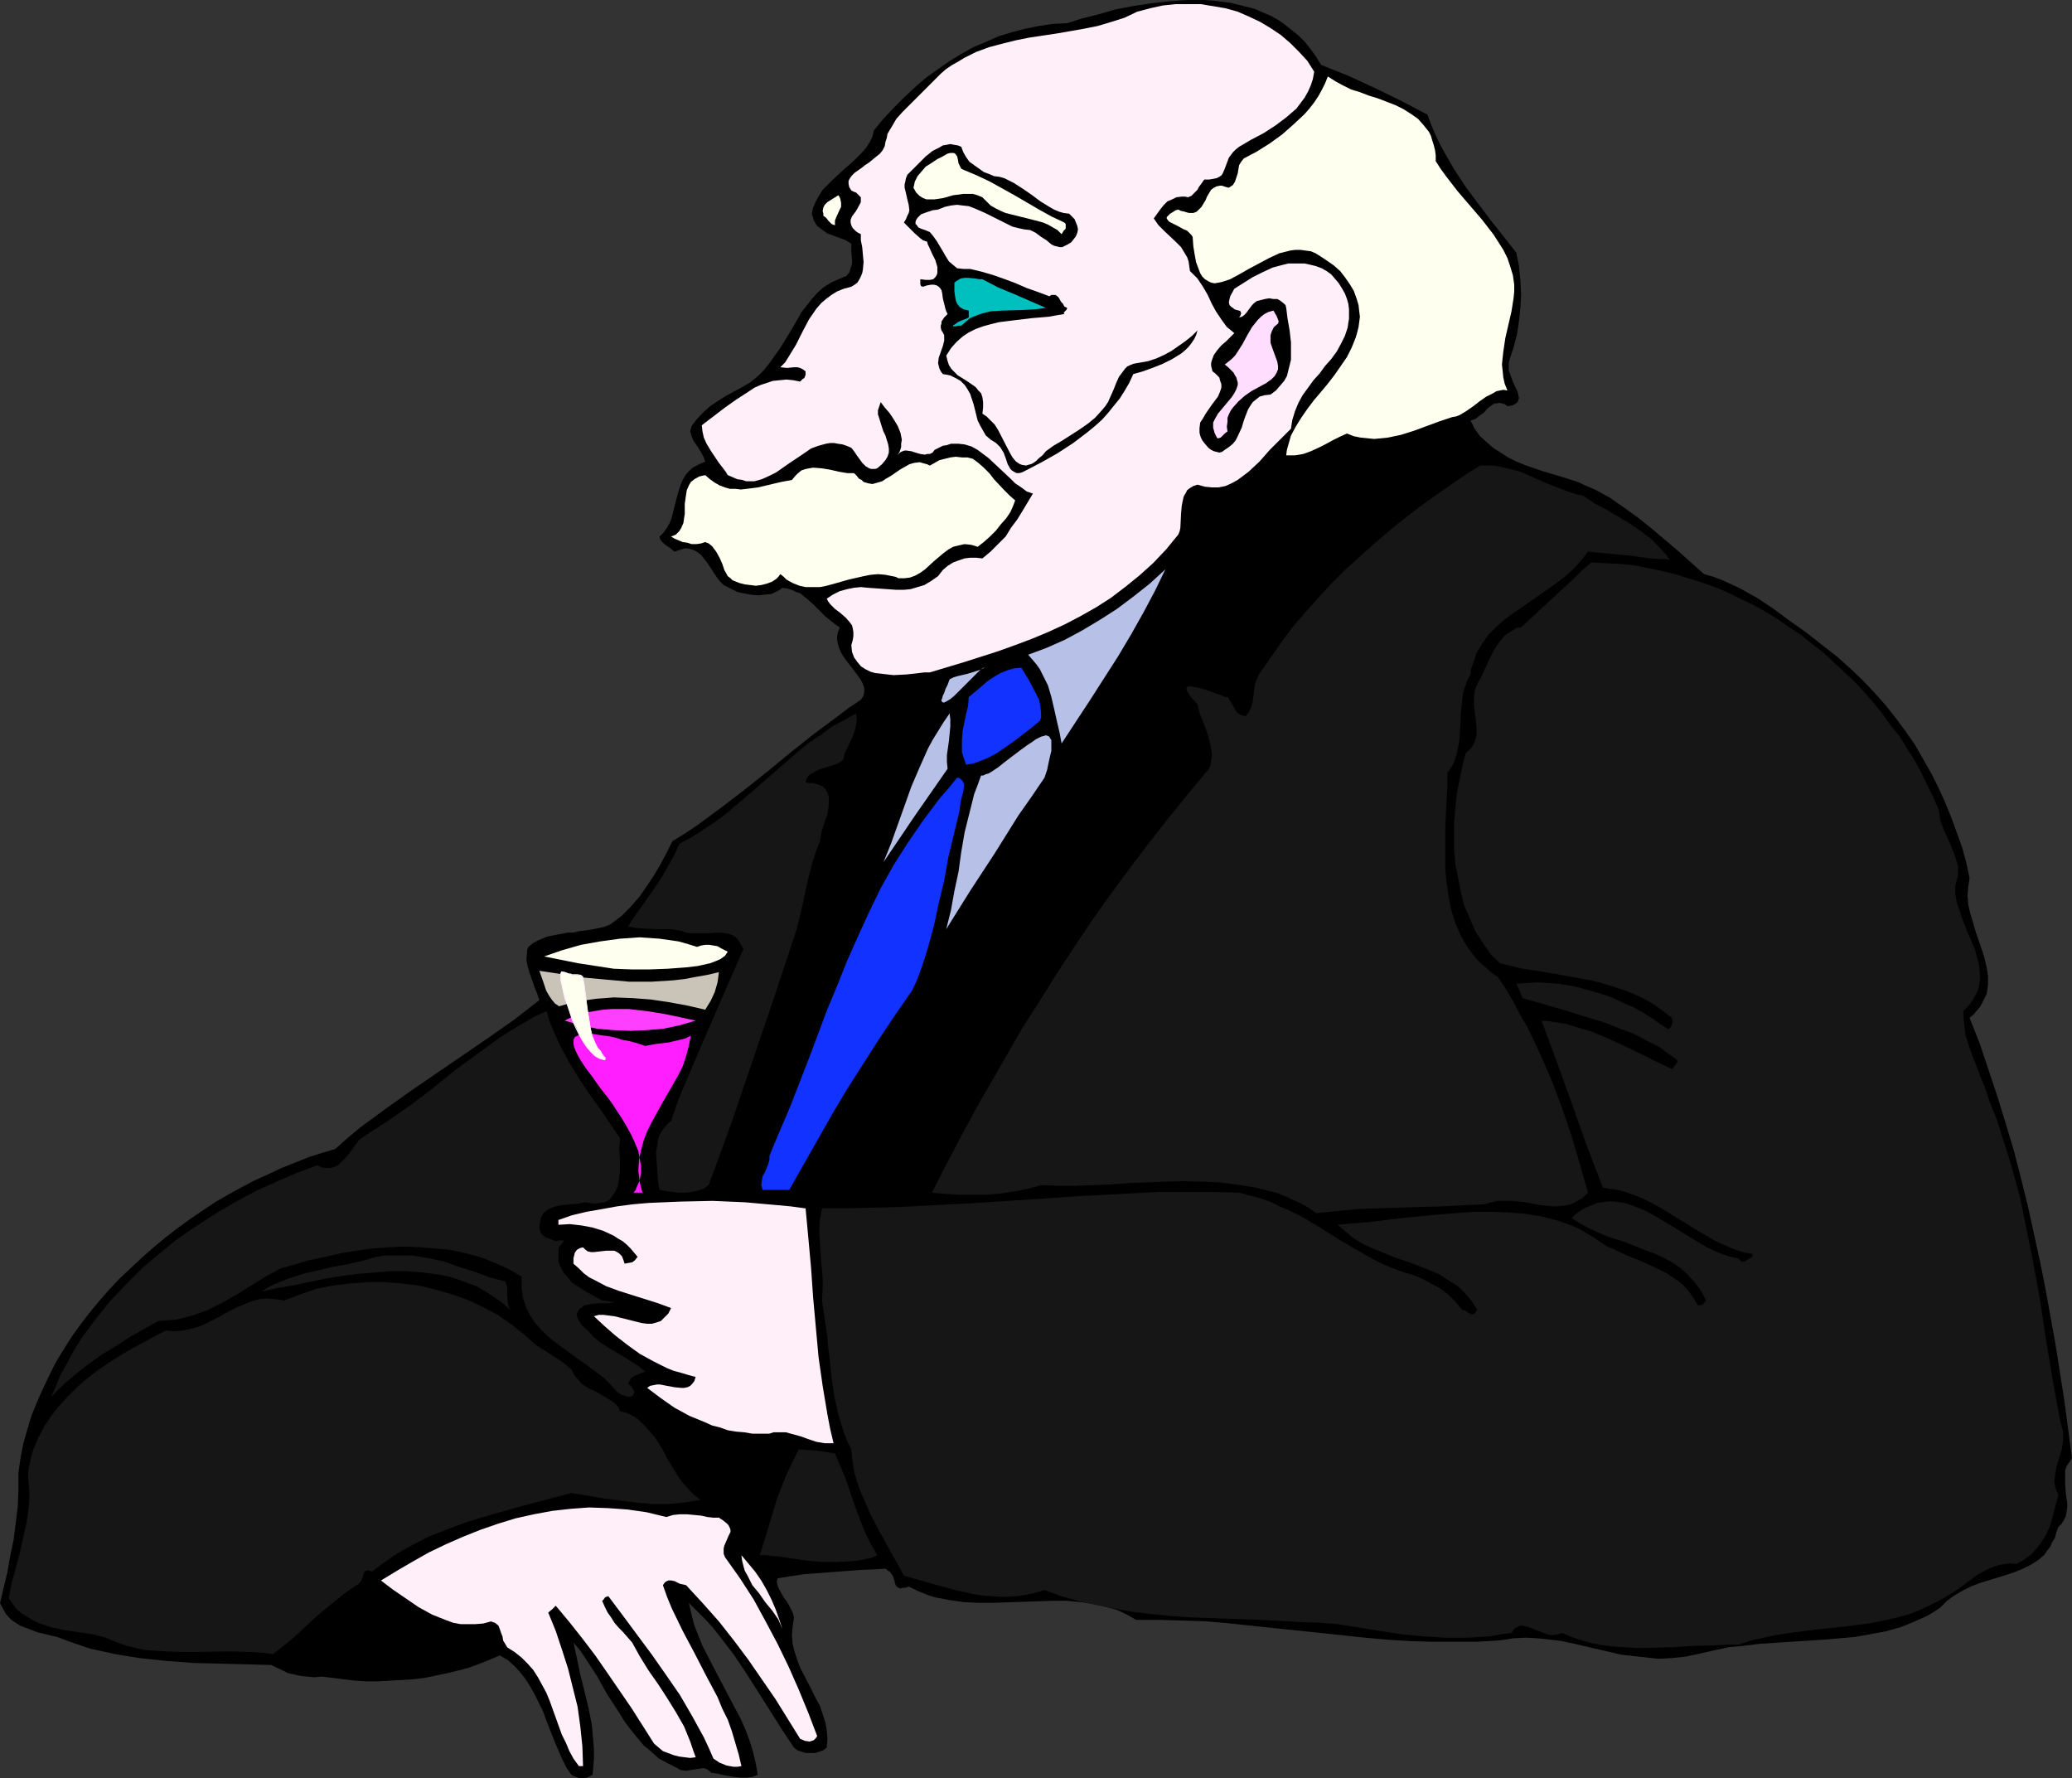 <?xml version="1.0" encoding="UTF-8" standalone="no"?>
<svg
   version="1.0"
   width="129.766mm"
   height="111.365mm"
   id="svg36"
   sodipodi:docname="Man Enjoying a Drink 3.wmf"
   xmlns:inkscape="http://www.inkscape.org/namespaces/inkscape"
   xmlns:sodipodi="http://sodipodi.sourceforge.net/DTD/sodipodi-0.dtd"
   xmlns="http://www.w3.org/2000/svg"
   xmlns:svg="http://www.w3.org/2000/svg">
  <rect width="100%" height="100%" fill="#333333" stroke="none"/>
  <sodipodi:namedview
     id="namedview36"
     pagecolor="#ffffff"
     bordercolor="#000000"
     borderopacity="0.25"
     inkscape:showpageshadow="2"
     inkscape:pageopacity="0.0"
     inkscape:pagecheckerboard="0"
     inkscape:deskcolor="#d1d1d1"
     inkscape:document-units="mm" />
  <defs
     id="defs1">
    <pattern
       id="WMFhbasepattern"
       patternUnits="userSpaceOnUse"
       width="6"
       height="6"
       x="0"
       y="0" />
  </defs>
  <path
     style="fill:#000000;fill-opacity:1;fill-rule:evenodd;stroke:none"
     d="m 312.696,15.35 6.464,2.585 6.302,2.908 6.302,3.07 6.141,3.232 0.808,2.262 0.97,2.262 0.97,2.1 1.131,2.1 2.424,4.201 2.747,4.201 2.909,3.878 2.909,3.878 6.141,7.756 0.646,3.232 0.323,3.393 0.162,3.232 -0.162,3.232 -0.323,3.07 -0.485,3.232 -0.808,3.07 -0.97,2.908 -0.162,0.808 v 0.969 0.808 l 0.323,0.808 0.646,1.777 0.808,1.777 0.323,0.646 0.162,0.808 0.162,0.646 -0.162,0.485 -0.162,0.485 -0.646,0.485 -0.646,0.323 -1.131,0.162 -0.646,-0.485 -0.646,-0.162 -0.646,-0.162 -0.485,0.162 h -0.646 l -0.485,0.323 -1.131,0.808 -0.808,0.969 -1.131,0.808 -0.97,0.808 -0.646,0.162 -0.485,0.162 0.97,1.939 1.293,1.777 1.616,1.454 1.454,1.293 1.778,1.131 1.778,1.131 1.939,0.969 1.939,0.808 4.202,1.454 4.363,1.293 4.04,1.293 2.101,0.969 1.939,0.808 3.555,1.939 3.232,2.262 3.394,2.424 3.232,2.585 6.302,5.332 3.07,2.747 3.07,2.747 2.262,0.646 2.101,0.808 2.101,0.969 2.101,0.969 4.04,2.262 3.878,2.585 3.717,2.747 3.878,2.747 7.434,5.817 3.07,2.747 2.909,2.747 2.747,2.908 2.747,3.07 2.424,3.07 2.262,3.07 2.262,3.232 1.939,3.393 1.939,3.393 1.616,3.232 1.616,3.555 1.454,3.555 1.293,3.555 1.293,3.555 0.97,3.555 0.808,3.716 -0.162,1.131 -0.162,0.969 -0.162,2.1 0.162,2.1 0.485,2.1 0.646,2.1 0.646,2.262 1.454,4.201 0.646,2.1 0.485,2.1 0.323,2.1 v 2.1 l -0.323,2.1 -0.485,0.969 -0.485,0.969 -0.485,0.969 -0.808,0.969 -0.808,0.969 -0.97,0.808 2.424,6.14 2.101,6.301 2.101,6.301 1.939,6.301 1.939,6.463 1.616,6.301 1.616,6.463 1.454,6.625 1.454,6.625 1.293,6.463 2.424,13.411 2.101,13.411 1.778,13.411 -0.646,0.969 -0.646,0.969 -0.323,0.969 v 1.131 2.1 l 0.162,2.262 0.323,2.262 v 0.969 l -0.162,1.131 -0.162,0.969 -0.485,0.969 -0.485,0.808 -0.808,0.808 -0.485,1.293 -0.323,1.293 -0.646,0.969 -0.485,1.131 -0.646,0.808 -0.646,0.969 -1.454,1.293 -1.778,1.131 -1.939,0.969 -1.939,0.808 -1.939,0.646 -2.101,0.646 -2.101,0.646 -2.101,0.646 -2.101,0.808 -1.939,0.969 -1.939,1.131 -1.778,1.293 -0.808,0.808 -0.808,0.808 -1.454,0.969 -1.616,0.969 -3.232,1.454 -3.232,1.293 -3.555,0.969 -3.555,0.646 -3.555,0.646 -3.717,0.323 -3.717,0.323 -7.595,0.485 -7.434,0.485 -3.878,0.485 -3.555,0.323 -3.717,0.808 -3.555,0.808 -3.07,0.646 -3.232,0.323 -3.07,0.162 -2.909,-0.323 -2.909,-0.323 -2.909,-0.323 -11.15,-2.585 -2.909,-0.646 -2.747,-0.323 -2.909,-0.323 -2.909,-0.162 -3.07,0.162 -3.07,0.485 -5.333,0.323 h -5.333 -5.333 l -5.333,-0.162 -5.333,-0.323 -5.333,-0.485 -10.666,-1.131 -10.827,-1.131 -10.666,-1.131 -5.494,-0.485 -5.494,-0.162 -5.494,-0.162 h -5.494 l -1.616,-0.969 -1.616,-0.808 -1.454,-0.646 -1.778,-0.485 -3.232,-0.808 -3.232,-0.485 -3.555,-0.323 h -3.394 l -13.898,0.485 h -3.555 l -3.394,-0.162 -3.394,-0.485 -3.394,-0.646 -1.616,-0.485 -1.616,-0.646 -1.454,-0.646 -1.616,-0.808 -0.808,0.323 h -0.646 l -0.485,0.162 -0.485,-0.162 -0.162,-0.162 -0.323,-0.162 -0.323,-0.646 -0.162,-0.808 -0.323,-0.969 -0.646,-0.969 -0.485,-0.323 -0.646,-0.485 -6.302,0.323 -6.464,0.485 -6.464,0.485 -3.232,0.485 -3.07,0.485 -0.162,0.646 v 0.485 l 0.323,1.131 0.646,1.131 0.646,1.131 0.808,1.131 0.646,1.131 0.646,1.293 0.323,1.131 -0.162,1.131 -0.162,1.131 -0.162,2.1 0.162,1.939 0.485,1.939 0.646,1.939 0.646,1.777 1.939,3.716 1.778,3.555 0.97,1.777 0.646,1.939 0.646,1.939 0.323,1.939 0.162,1.939 -0.162,2.1 -0.808,0.646 -0.97,0.323 -0.97,0.323 h -1.131 -1.131 l -0.97,-0.323 -0.97,-0.323 -0.808,-0.646 -2.909,-4.363 -2.747,-4.363 -5.656,-8.887 -2.909,-4.363 -3.232,-4.201 -1.778,-2.262 -1.778,-1.939 -1.939,-1.939 -1.939,-1.939 0.646,2.747 0.646,2.585 0.97,2.424 0.97,2.424 2.586,5.009 5.171,9.856 1.293,2.424 1.131,2.585 0.97,2.585 0.808,2.585 0.646,2.747 0.485,2.747 -1.293,0.485 -1.293,0.162 h -1.454 l -1.454,-0.162 -2.909,-0.485 -1.293,-0.323 -1.293,-0.162 -0.323,-0.323 -0.646,-0.485 -0.323,-0.162 -0.646,-0.162 -0.97,0.162 -0.97,0.162 -1.131,0.162 -0.97,0.162 -1.131,-0.162 -0.485,-0.162 -0.485,-0.323 -2.262,-1.131 -2.101,-1.131 -1.778,-1.616 -1.778,-1.454 -1.616,-1.939 -1.454,-1.777 -1.454,-1.939 -1.293,-2.1 -2.747,-4.201 -1.293,-2.262 -1.131,-2.1 -2.747,-4.201 -1.293,-1.939 -1.616,-1.939 0.808,3.716 0.808,3.878 0.97,3.878 0.97,4.039 0.808,4.039 0.323,3.878 0.162,2.1 v 1.939 l -0.162,1.939 -0.162,1.939 -0.646,0.323 -0.646,0.323 -1.131,0.162 h -0.646 l -1.293,-0.485 -0.646,-0.323 -1.131,-1.616 -0.97,-1.939 -1.616,-3.716 -1.616,-4.039 -1.454,-3.878 -1.939,-3.878 -0.97,-1.777 -1.131,-1.777 -1.131,-1.454 -1.454,-1.616 -1.616,-1.454 -1.939,-1.131 -2.262,0.969 -2.424,0.969 -2.586,0.969 -2.424,0.646 -2.747,0.646 -5.333,1.131 -2.747,0.323 -2.747,0.162 -2.747,0.162 -2.747,0.162 h -2.747 l -2.747,-0.162 -2.586,-0.323 -2.586,-0.323 -2.747,-0.323 -1.778,0.162 -1.616,-0.162 -1.616,-0.162 -1.454,-0.323 -1.454,-0.323 -1.293,-0.646 -2.747,-1.293 -6.141,-0.162 -12.443,-0.323 -6.302,-0.485 -6.141,-0.646 -3.07,-0.485 -2.909,-0.485 -2.909,-0.646 -2.909,-0.646 -2.909,-0.969 -2.747,-0.969 -2.101,-0.808 L 8.888,386.33 6.787,385.522 4.686,384.715 3.717,384.068 2.747,383.422 1.939,382.614 1.293,381.806 0.646,380.675 0,379.382 l 1.778,-7.433 0.646,-3.716 0.808,-3.878 0.485,-3.878 0.485,-3.878 0.162,-4.039 v -4.039 l 0.485,-3.393 0.646,-3.393 0.97,-3.393 0.97,-3.232 1.293,-3.232 1.454,-3.232 1.454,-3.07 1.616,-3.232 1.778,-2.908 1.939,-3.07 2.101,-2.908 2.101,-2.747 2.262,-2.747 2.424,-2.747 2.424,-2.585 2.747,-2.585 2.586,-2.424 2.747,-2.424 2.747,-2.262 2.909,-2.262 2.909,-2.1 3.07,-2.1 2.909,-1.939 3.07,-1.777 3.232,-1.777 3.07,-1.616 3.232,-1.454 3.07,-1.454 3.232,-1.293 3.232,-1.293 3.07,-0.969 3.232,-0.969 2.909,-2.585 2.909,-2.424 6.141,-4.524 6.141,-4.363 6.141,-4.201 12.282,-8.402 5.979,-4.201 5.818,-4.524 -0.485,-1.454 -0.646,-1.616 -1.131,-3.232 -0.485,-1.616 -0.323,-1.616 0.162,-1.616 v -0.646 l 0.323,-0.808 0.97,-0.808 1.131,-0.646 1.131,-0.485 1.131,-0.485 2.424,-0.485 2.586,-0.485 h 1.293 l 1.293,-0.323 2.586,-0.323 2.424,-0.485 1.293,-0.323 1.131,-0.485 1.293,-0.969 1.293,-0.969 2.262,-2.262 2.101,-2.424 1.778,-2.585 1.616,-2.424 1.616,-2.747 1.454,-2.747 1.293,-2.585 2.909,-1.777 2.909,-1.939 5.494,-4.039 5.494,-4.201 5.494,-4.363 5.494,-4.524 5.494,-4.363 5.656,-4.201 2.747,-2.1 2.909,-1.939 0.646,-0.969 0.162,-0.969 v -0.808 l -0.323,-0.969 -0.485,-0.969 -0.808,-1.131 -1.454,-1.939 -1.616,-2.1 -0.808,-1.293 -0.485,-1.131 -0.323,-1.131 -0.162,-1.131 0.162,-1.293 0.485,-1.293 -0.97,-0.646 -0.808,-0.646 -1.616,-1.293 -1.454,-1.454 -1.454,-1.454 -1.454,-1.293 -1.616,-1.293 -0.97,-0.323 -0.97,-0.485 -1.131,-0.323 -1.131,-0.162 -0.646,0.485 -0.646,0.323 -1.293,0.646 -1.616,0.162 -1.616,0.162 -1.616,-0.162 -1.778,-0.323 -1.454,-0.323 -1.293,-0.646 -0.97,-0.485 -0.97,-0.485 -0.808,-0.808 -0.646,-0.808 -2.586,-3.878 -0.646,-0.808 -0.646,-0.808 -0.808,-0.646 -0.808,-0.485 -0.97,-0.323 -1.131,-0.162 -1.131,0.323 -1.454,0.485 -0.97,-0.808 -0.97,-0.646 -0.97,-0.808 -0.485,-0.646 -0.162,-0.646 0.97,-0.969 0.808,-1.131 0.646,-1.131 0.485,-1.293 0.646,-2.585 0.646,-2.585 0.808,-2.585 0.485,-1.131 0.646,-1.131 0.808,-0.969 1.131,-0.969 1.293,-0.646 1.454,-0.646 -0.485,-1.293 -0.646,-1.131 -0.808,-1.293 -0.808,-1.131 -0.485,-1.131 -0.162,-0.646 -0.162,-0.485 0.162,-0.646 0.162,-0.646 0.485,-0.646 0.485,-0.646 1.616,-1.777 1.778,-1.616 1.939,-1.293 1.778,-1.131 3.878,-2.1 1.939,-1.131 1.778,-1.454 1.454,-1.454 1.293,-1.616 1.131,-1.616 1.293,-1.777 2.101,-3.393 2.101,-3.555 0.97,-1.777 1.293,-1.616 1.131,-1.454 1.293,-1.454 1.454,-1.293 1.778,-1.131 1.778,-0.808 1.939,-0.808 0.646,-0.808 0.323,-0.969 0.323,-1.131 v -0.969 l -0.162,-2.1 V 58.491 57.683 l -1.293,-0.808 -1.293,-0.485 -3.07,-1.131 -1.131,-0.808 -1.293,-0.969 -0.323,-0.485 -0.485,-0.808 -0.162,-0.646 -0.323,-0.969 0.323,-1.454 0.646,-1.454 0.808,-1.454 0.808,-1.293 1.131,-1.131 1.131,-1.131 2.424,-2.262 2.424,-2.1 1.131,-1.131 1.131,-1.131 0.97,-1.131 0.808,-1.293 0.646,-1.293 0.323,-1.454 2.262,-2.747 2.424,-2.585 2.424,-2.424 2.586,-2.424 2.586,-2.262 2.747,-1.939 2.747,-1.939 2.909,-1.777 2.909,-1.616 3.07,-1.293 2.909,-1.293 3.232,-0.969 3.07,-0.808 3.232,-0.646 3.232,-0.485 3.394,-0.162 3.555,-1.131 3.878,-0.969 3.878,-1.131 4.202,-0.808 4.202,-0.646 4.202,-0.485 L 280.86,0 h 4.202 l 2.101,0.162 4.04,0.485 1.939,0.485 1.939,0.485 1.939,0.485 1.778,0.808 1.939,0.808 1.778,0.969 1.616,1.131 1.616,1.293 1.616,1.293 1.454,1.454 1.293,1.616 1.293,1.777 z"
     id="path1" />
  <path
     style="fill:#ffeff9;fill-opacity:1;fill-rule:evenodd;stroke:none"
     d="m 311.08,16.966 -0.323,1.777 -0.485,1.454 -0.646,1.454 -0.808,1.454 -0.97,1.293 -0.97,1.293 -1.293,1.131 -1.131,0.969 -2.586,1.939 -2.747,1.777 -3.07,1.616 -2.747,1.616 -0.808,0.646 -0.646,0.646 -0.485,0.646 -0.485,0.646 -0.485,1.293 -0.485,1.293 -0.485,1.131 -0.323,0.485 -0.485,0.323 -0.646,0.323 -0.808,0.162 -0.97,0.162 h -1.131 l -0.808,1.131 -0.485,0.646 -0.323,0.646 -0.97,0.969 -0.485,0.485 -0.808,0.323 -0.646,-0.162 h -0.808 l -1.293,0.162 -0.97,0.485 -1.131,0.485 -0.808,0.808 -0.808,0.969 -1.616,2.262 1.131,1.616 1.293,1.293 2.747,2.585 1.293,1.293 0.97,1.616 0.485,0.808 0.323,0.969 0.162,1.131 0.162,1.131 0.97,0.969 0.808,0.808 1.293,1.939 1.131,1.939 0.97,2.1 0.97,1.777 1.293,1.939 1.293,1.777 0.808,0.646 0.97,0.808 -0.97,0.969 -0.97,0.969 -1.131,0.969 -0.97,1.131 -0.808,1.131 -0.485,1.293 -0.162,0.646 v 0.646 l 0.162,0.646 0.162,0.646 0.646,0.485 0.485,0.485 0.485,0.485 0.162,0.646 0.323,0.969 v 0.808 l -0.323,0.969 -0.485,1.131 -1.454,1.939 -1.454,2.1 -0.646,1.131 -0.646,0.969 -0.162,1.293 v 1.131 l 0.162,0.646 0.162,0.485 0.323,0.646 0.485,0.646 0.97,1.131 0.646,0.485 0.646,0.323 0.646,0.162 0.646,0.162 0.646,-0.162 0.646,-0.485 0.97,-0.646 0.97,-0.808 0.646,-0.808 0.485,-0.969 0.97,-2.1 0.323,-1.131 0.323,-0.969 0.808,-2.1 0.485,-0.808 0.646,-0.969 0.808,-0.646 0.808,-0.646 1.131,-0.323 1.454,-0.162 1.293,-0.969 0.97,-1.131 0.97,-1.131 0.646,-1.131 0.323,-1.293 0.323,-1.293 0.323,-1.293 v -1.293 -2.747 l -0.323,-2.908 -0.485,-2.747 -0.323,-2.585 -0.162,-0.646 -0.323,-0.323 -0.808,-0.646 -0.808,-0.485 h -0.97 l -0.97,-0.162 -0.97,0.162 -1.939,0.485 -0.646,0.485 -0.485,0.485 -0.97,1.293 -0.485,0.646 -0.485,0.485 -0.485,0.323 -0.646,0.162 0.323,-0.485 0.162,-0.485 -0.162,-0.485 -0.323,-0.162 -0.646,-0.162 -0.485,-0.162 -0.323,-0.323 -0.323,-0.162 -0.485,-0.485 -0.162,-0.646 0.162,-0.808 0.162,-0.646 0.97,-1.777 4.363,-2.747 2.262,-1.131 2.424,-1.131 2.424,-0.646 1.293,-0.323 h 1.293 1.293 1.293 l 1.454,0.323 1.293,0.323 1.293,0.485 1.131,0.646 1.131,0.808 0.97,1.131 0.808,0.969 0.808,1.293 0.646,1.131 0.485,1.293 0.323,1.131 0.162,1.293 v 1.131 1.131 l -0.162,0.969 -0.162,1.131 -0.646,1.939 -0.97,1.939 -0.97,1.777 -1.293,1.777 -1.454,1.616 -1.293,1.777 -1.454,1.616 -1.293,1.777 -1.293,1.777 -0.97,1.777 -0.808,1.939 -0.646,2.1 -0.162,0.969 -0.162,1.131 -1.131,1.131 -1.293,1.293 -2.586,2.585 -2.424,2.747 -2.586,2.424 -1.293,0.969 -1.293,0.969 -1.454,0.808 -1.454,0.646 -1.616,0.323 h -1.616 l -1.616,-0.162 -1.778,-0.485 -0.97,0.323 -0.808,0.485 -0.646,0.485 -0.323,0.646 -0.485,0.808 -0.162,0.646 -0.323,1.616 -0.162,1.777 -0.162,3.393 -0.162,0.808 -0.323,0.808 -2.909,3.555 -3.07,3.232 -3.232,2.908 -3.394,2.747 -3.394,2.585 -3.555,2.262 -3.717,2.1 -3.717,1.939 -3.878,1.777 -3.878,1.616 -3.878,1.454 -4.04,1.454 -8.08,2.585 -8.08,2.424 h -1.293 l -1.293,0.162 -2.909,0.323 -3.07,0.162 -1.454,-0.162 -1.454,-0.162 -1.454,-0.162 -1.131,-0.323 -1.293,-0.646 -0.97,-0.646 -0.808,-0.969 -0.808,-1.131 -0.485,-1.293 -0.162,-1.616 0.323,-1.131 0.162,-0.969 v -0.969 l -0.162,-0.969 -0.162,-0.646 -0.485,-0.646 -0.97,-1.131 -1.293,-1.131 -1.293,-0.969 -1.131,-1.131 -0.485,-0.646 -0.323,-0.646 1.454,-0.969 1.616,-0.808 1.778,-0.485 1.616,-0.323 1.616,-0.162 1.616,0.162 6.787,0.485 h 1.778 l 1.616,-0.162 1.616,-0.485 1.616,-0.485 1.616,-0.969 1.616,-1.131 1.131,-1.454 1.131,-0.969 1.293,-0.808 1.293,-0.485 1.454,-0.485 1.293,-0.162 h 1.454 l 1.454,0.162 1.939,-1.616 1.778,-1.777 1.778,-1.777 1.293,-2.1 1.454,-1.939 1.293,-2.1 2.424,-4.039 -1.454,-0.485 -1.293,-0.969 -1.454,-0.969 -1.131,-1.131 -2.586,-2.424 -2.586,-2.424 -1.293,-0.969 -1.293,-0.969 -1.454,-0.808 -1.616,-0.485 -1.454,-0.162 h -0.97 -0.808 l -0.97,0.323 -0.97,0.162 -0.97,0.485 -0.97,0.485 -0.485,0.646 -0.646,0.323 h -0.646 l -0.485,0.162 -1.131,-0.162 -1.131,-0.323 -0.97,-0.323 -1.131,-0.162 h -0.485 l -0.485,0.162 -0.646,0.323 -0.485,0.646 0.485,-0.969 0.323,-0.969 v -0.808 l 0.162,-0.969 -0.162,-0.808 -0.162,-0.808 -0.646,-1.616 -0.97,-1.616 -0.97,-1.454 -1.131,-1.293 -0.97,-1.293 -0.323,0.969 -0.323,0.969 v 0.969 l 0.323,0.969 0.646,2.1 0.323,0.969 0.485,0.969 0.646,2.1 0.162,0.969 v 0.969 l -0.323,0.969 -0.485,0.808 -0.808,0.969 -1.131,0.969 -0.485,0.162 h -0.485 -0.485 l -0.485,-0.162 -0.808,-0.485 -0.808,-0.808 -1.293,-1.777 -0.646,-0.969 -0.646,-0.808 -1.131,-0.485 -0.97,-0.323 -1.131,-0.162 -0.808,-0.162 h -0.97 l -0.97,0.162 -1.778,0.485 -1.778,0.646 -1.616,1.131 -3.394,2.262 -3.232,2.262 -1.616,0.808 -1.778,0.808 -1.778,0.485 h -1.939 l -0.97,-0.323 -1.131,-0.162 -1.131,-0.485 -1.131,-0.485 -0.485,-0.808 -0.485,-0.646 -1.131,-1.454 -1.939,-2.908 -0.97,-1.616 -0.646,-1.454 -0.323,-1.454 -0.162,-1.454 2.747,-2.1 2.747,-2.1 2.747,-1.939 2.747,-1.777 1.454,-0.969 1.454,-0.646 1.454,-0.485 1.454,-0.485 1.616,-0.162 1.616,-0.162 1.616,0.162 1.616,0.323 0.646,-0.646 0.323,-0.162 0.162,-0.323 0.162,-0.485 v -0.323 -0.485 l -0.646,-0.485 -0.646,-0.323 -0.646,-0.162 h -0.808 l -1.616,0.162 -1.616,-0.162 1.131,-1.131 0.808,-1.293 1.778,-2.908 1.454,-2.908 1.616,-3.07 1.778,-2.585 1.131,-1.293 1.131,-0.969 1.293,-0.969 1.293,-0.808 1.616,-0.646 1.778,-0.485 0.808,-0.485 0.646,-0.485 0.485,-0.808 0.323,-0.646 0.323,-0.808 0.162,-0.808 0.162,-1.777 -0.162,-1.777 -0.162,-1.777 -0.323,-1.616 v -1.454 l -0.646,-0.323 -0.485,-0.323 -0.808,-0.808 -0.323,-0.646 -0.162,-0.646 V 52.028 l 0.323,-0.808 0.97,-1.293 0.808,-1.454 0.323,-0.646 v -0.485 -0.646 l -0.485,-0.485 -0.323,-0.323 -0.323,-0.323 -0.485,-0.162 -0.646,-0.323 -0.485,-0.808 -0.162,-0.808 v -0.646 l 0.323,-0.646 0.485,-0.646 0.646,-0.646 1.616,-1.131 0.808,-0.646 0.97,-0.646 1.778,-1.454 0.808,-0.646 0.646,-0.808 0.485,-0.969 0.162,-0.969 0.323,-0.969 0.162,-0.969 0.97,-1.616 1.131,-1.939 1.454,-1.616 1.616,-1.616 1.616,-1.616 3.232,-3.232 1.293,-1.293 1.293,-1.293 1.293,-1.131 1.454,-0.969 1.454,-0.808 1.293,-0.808 2.909,-1.454 3.07,-1.131 3.07,-0.808 3.232,-0.808 3.232,-0.646 6.464,-0.969 6.464,-1.131 3.232,-0.646 3.232,-0.969 3.07,-0.969 3.07,-1.454 3.07,-0.808 2.909,-0.646 3.07,-0.323 h 3.07 2.909 l 2.909,0.485 2.909,0.485 2.909,0.808 2.586,1.131 2.747,1.293 2.424,1.454 2.424,1.616 2.262,1.939 2.101,2.1 1.939,2.1 z"
     id="path2" />
  <path
     style="fill:#ffffef;fill-opacity:1;fill-rule:evenodd;stroke:none"
     d="m 339.844,38.132 1.131,1.777 1.293,1.777 2.747,3.555 2.909,3.393 2.909,3.393 2.747,3.555 1.131,1.777 1.131,1.777 0.97,1.939 0.646,1.939 0.646,2.1 0.323,2.262 v 1.616 l -0.162,1.616 -0.485,3.07 -1.454,6.301 -0.485,3.232 -0.162,1.454 -0.162,1.616 0.162,1.454 0.162,1.616 0.323,1.454 0.646,1.616 -0.97,-0.162 -0.808,0.162 -0.808,0.162 -0.808,0.485 -1.616,0.808 -1.616,1.131 -1.454,1.131 -1.616,1.131 -1.616,0.969 -0.808,0.323 -0.97,0.162 -2.909,0.969 -3.07,1.131 -3.07,1.131 -3.07,0.969 -3.07,0.646 -1.616,0.162 -1.616,0.162 -1.616,-0.162 -1.616,-0.162 -1.616,-0.323 -1.616,-0.646 -1.778,0.808 -1.616,0.808 -1.778,0.969 -1.616,0.808 -1.778,0.808 -1.778,0.646 -1.939,0.323 h -0.97 -1.131 l 0.162,-1.293 0.323,-1.131 0.646,-2.262 1.131,-2.1 1.293,-2.1 1.454,-2.1 1.454,-1.939 1.778,-2.1 1.616,-1.939 1.616,-2.1 1.454,-2.1 1.454,-2.1 1.131,-2.262 0.97,-2.424 0.323,-1.131 0.323,-1.293 0.323,-2.424 -0.162,-1.293 -0.162,-1.454 -0.485,-1.616 -0.646,-1.777 -0.97,-1.616 -1.131,-1.616 -1.131,-1.454 -1.454,-1.293 -1.616,-1.131 -1.454,-0.969 -1.293,-0.808 -1.131,-0.485 -1.293,-0.162 -1.131,-0.162 h -1.293 l -1.131,0.162 -1.293,0.323 -1.293,0.323 -2.424,1.131 -2.424,1.293 -2.424,1.293 -2.262,1.293 -2.101,1.131 -0.97,0.323 -0.97,0.323 -0.808,0.162 -0.97,0.162 -0.808,-0.162 -0.646,-0.323 -0.808,-0.485 -0.646,-0.646 -0.485,-0.808 -0.485,-1.293 -0.485,-1.293 -0.323,-1.777 -0.323,-1.939 -0.162,-2.262 -0.323,-0.485 -0.485,-0.485 -0.485,-0.485 -0.808,-0.323 -1.454,-0.808 -1.293,-0.646 -0.646,-0.323 -0.323,-0.323 -0.323,-0.485 v -0.323 l 0.323,-0.323 0.485,-0.485 0.808,-0.485 0.485,-0.323 0.646,-0.162 0.646,0.323 0.808,0.162 0.485,0.162 0.646,0.162 h 0.97 l 0.808,-0.323 0.485,-0.485 0.646,-0.646 0.97,-1.616 0.323,-0.808 0.485,-0.808 0.485,-0.808 0.646,-0.485 0.646,-0.323 0.808,-0.162 h 0.485 l 0.485,0.162 0.485,0.162 0.646,0.162 0.485,-0.323 0.485,-0.323 0.485,-0.808 0.323,-0.969 0.323,-0.969 0.323,-1.939 0.485,-0.808 0.646,-0.808 3.07,-1.616 3.07,-1.939 2.909,-2.1 2.747,-2.424 2.586,-2.424 1.131,-1.293 1.131,-1.454 0.97,-1.454 0.808,-1.454 0.808,-1.616 0.646,-1.616 1.778,1.131 1.778,0.969 1.939,0.969 2.101,0.646 2.101,0.808 2.101,0.646 4.202,1.616 1.939,0.969 1.778,1.131 1.616,1.131 1.293,1.454 1.293,1.616 0.485,0.969 0.323,1.131 0.323,0.969 0.323,1.293 0.162,1.131 z"
     id="path3" />
  <path
     style="fill:#000000;fill-opacity:1;fill-rule:evenodd;stroke:none"
     d="m 235.289,41.687 1.293,0.162 1.131,0.323 1.293,0.646 0.97,0.485 2.262,1.454 2.101,1.454 1.939,1.454 2.101,1.293 1.131,0.646 1.131,0.485 1.131,0.323 1.293,0.162 0.646,0.646 0.646,0.646 0.323,0.808 0.323,0.808 0.162,0.808 -0.162,0.808 -0.323,0.808 -0.485,0.646 -0.646,0.808 -0.808,0.485 -0.646,0.323 -0.646,0.323 h -0.646 l -0.646,-0.162 -0.646,-0.162 -0.646,-0.323 -1.131,-0.969 -1.293,-0.808 -1.293,-0.969 -1.293,-0.646 -1.454,-0.162 -1.454,-0.323 -1.293,-0.323 -1.293,-0.646 -2.586,-1.293 -2.586,-1.293 -2.586,-1.131 -1.293,-0.485 -1.454,-0.162 -1.293,-0.162 -1.454,0.162 -1.454,0.323 -1.616,0.646 -1.293,0.162 -1.454,0.485 -1.293,0.485 -0.485,0.485 -0.323,0.323 -0.323,0.485 -0.162,0.485 v 0.485 l 0.323,0.323 0.323,0.485 0.646,0.323 0.97,0.323 1.131,0.485 0.808,0.969 0.808,1.131 1.454,2.424 0.646,1.131 0.808,1.293 0.97,0.808 0.97,0.808 1.616,0.162 h 1.454 l 2.747,0.646 2.747,0.808 2.747,0.969 2.586,0.969 2.586,1.131 2.747,0.969 2.586,0.969 0.485,-0.323 h 0.323 0.646 l 0.646,0.485 0.323,0.485 0.323,0.646 0.485,0.485 0.323,0.646 0.646,0.323 v 0.162 l -0.162,0.323 -0.323,0.323 -0.162,0.162 -0.162,0.162 0.162,0.323 -1.939,0.323 -1.778,0.323 -3.878,0.323 -4.04,0.485 -3.878,0.485 -1.939,0.485 -1.778,0.485 -1.778,0.646 -1.616,0.808 -1.454,0.969 -1.454,1.293 -1.293,1.454 -1.131,1.777 0.323,1.293 0.323,0.969 0.646,0.969 0.646,0.646 0.808,0.808 0.808,0.485 1.778,1.131 1.616,1.131 0.646,0.808 0.646,0.646 0.323,0.969 0.162,1.131 v 1.293 l -0.162,1.454 0.97,0.646 0.97,0.969 0.97,0.969 0.808,1.293 2.747,5.332 0.646,1.131 0.808,0.969 0.97,0.646 0.485,0.162 0.97,0.162 0.485,-0.162 0.646,-0.162 0.646,-0.323 0.646,-0.485 0.646,-0.646 0.808,-0.646 0.808,-0.969 1.778,-1.293 1.939,-1.131 4.04,-2.585 2.101,-1.454 1.778,-1.454 1.616,-1.777 0.808,-0.969 0.646,-0.969 0.646,-1.454 0.646,-1.454 0.646,-1.616 0.646,-1.454 0.97,-1.293 0.485,-0.646 0.485,-0.485 0.646,-0.323 0.808,-0.323 0.808,-0.162 0.97,-0.162 1.778,-0.323 1.939,-0.646 1.778,-0.808 1.778,-0.969 1.616,-1.131 1.616,-1.131 1.616,-1.293 1.293,-1.293 -0.323,1.131 -0.485,0.969 -0.646,0.969 -0.646,0.808 -0.808,0.808 -0.97,0.808 -2.101,1.293 -2.262,1.131 -2.424,0.969 -2.262,0.808 -2.262,0.646 -0.97,2.1 -1.131,1.939 -1.131,1.777 -1.454,1.777 -1.293,1.616 -1.454,1.616 -1.616,1.454 -1.778,1.454 -3.394,2.585 -3.717,2.424 -3.717,2.1 -3.717,1.939 -0.97,0.485 -0.646,0.162 h -0.646 l -0.646,-0.323 -0.485,-0.323 -0.323,-0.323 -0.646,-1.131 -0.485,-1.454 -0.485,-1.293 -0.808,-1.293 -0.485,-0.485 -0.485,-0.485 -1.293,-0.808 -1.131,-0.969 -0.646,-1.131 -0.646,-1.131 -0.646,-1.293 -0.323,-1.293 -0.323,-1.293 -0.323,-1.293 -0.808,-2.424 -0.646,-1.131 -0.646,-0.969 -0.97,-0.969 -1.131,-0.646 -1.293,-0.646 -0.808,-0.162 -0.97,-0.162 -0.485,-0.646 -0.323,-0.646 -0.162,-0.646 -0.162,-0.646 0.162,-1.293 0.97,-2.747 0.323,-1.293 V 79.981 79.334 l -0.323,-0.646 -0.323,-0.485 -0.162,-0.646 v -0.485 l 0.162,-0.485 v -0.485 l 0.646,-0.969 0.808,-0.808 -0.323,-0.646 -0.162,-0.485 -0.323,-1.293 -0.323,-1.293 -0.162,-1.293 -0.162,-0.646 -0.323,-0.485 -0.323,-0.323 -0.485,-0.323 -0.646,-0.162 h -0.646 l -0.97,0.162 -0.97,0.323 -0.485,-0.162 -0.162,-0.485 v -1.131 l 1.293,0.162 h 0.97 l 0.808,-0.162 0.485,-0.485 0.323,-0.485 0.162,-0.485 v -0.646 -0.808 l -0.485,-1.616 -0.808,-1.616 -0.646,-1.454 -0.323,-0.646 -0.162,-0.646 -0.97,-0.323 -0.646,-0.485 -1.293,-1.131 -1.131,-1.131 -0.808,-0.808 -0.646,-0.646 0.485,-0.808 0.323,-0.808 0.323,-0.646 0.162,-0.646 -0.162,-1.293 -0.323,-1.293 -0.323,-1.454 -0.323,-1.293 v -0.808 l 0.162,-0.646 0.162,-0.808 0.323,-0.808 2.909,-2.908 1.454,-1.454 1.616,-1.293 1.616,-0.808 0.808,-0.485 0.97,-0.162 0.808,-0.162 0.808,0.162 0.97,0.162 0.808,0.323 0.485,1.293 0.646,1.131 0.808,1.131 1.131,0.808 1.131,0.808 1.131,0.808 1.293,0.485 z"
     id="path4" />
  <path
     style="fill:#ffffef;fill-opacity:1;fill-rule:evenodd;stroke:none"
     d="m 228.179,40.233 3.07,1.293 3.07,1.454 5.818,3.232 5.818,3.393 2.909,1.616 3.07,1.454 0.323,0.323 v 0.323 0.485 0.323 l -0.485,0.485 -0.485,0.808 -0.97,-0.969 -1.131,-0.646 -1.131,-0.646 -1.131,-0.485 -2.424,-0.646 -2.586,-0.646 -2.586,-0.646 -1.293,-0.323 -1.131,-0.485 -1.293,-0.646 -1.131,-0.646 -0.97,-0.969 -0.97,-0.969 -1.131,-0.485 -1.131,-0.323 h -1.131 -1.131 l -2.424,0.323 -2.262,0.646 -2.101,0.323 h -0.97 -0.97 l -0.808,-0.323 -0.808,-0.485 -0.808,-0.808 -0.646,-1.131 0.162,-0.646 0.162,-0.808 0.646,-1.293 0.97,-1.131 0.97,-1.131 1.293,-0.808 1.454,-0.969 1.293,-0.646 1.131,-0.646 0.646,-0.162 h 0.485 0.323 l 0.323,0.162 0.485,0.646 0.162,0.646 0.162,0.969 0.323,0.646 0.323,0.646 0.323,0.162 z"
     id="path5" />
  <path
     style="fill:#ffffef;fill-opacity:1;fill-rule:evenodd;stroke:none"
     d="m 197.637,53.32 -0.485,-0.162 -0.323,-0.162 -0.646,-0.646 -0.646,-0.808 -0.646,-0.485 v -0.485 l -0.162,-0.646 0.162,-0.808 0.323,-0.646 0.646,-0.646 1.293,-0.808 1.293,-0.808 0.323,0.485 0.162,0.485 0.162,0.808 v 0.969 l -0.323,0.646 -0.808,1.777 -0.323,0.808 z"
     id="path6" />
  <path
     style="fill:#00bfbf;fill-opacity:1;fill-rule:evenodd;stroke:none"
     d="m 247.571,72.871 -2.424,0.323 -2.747,0.162 -5.333,0.162 -2.586,0.162 -1.293,0.323 -1.131,0.323 -1.293,0.485 -1.131,0.485 -0.97,0.808 -1.131,0.969 h -0.646 l -0.646,0.162 h -0.646 v -0.162 0 l 0.162,-0.162 0.323,-0.162 0.646,-0.485 0.646,-0.323 0.808,-0.323 0.485,-0.162 0.323,-0.162 0.323,-0.162 v -0.485 -0.323 -0.323 -0.485 l -0.646,-0.162 -0.646,-0.162 -0.485,-0.323 -0.323,-0.162 -0.646,-0.808 -0.323,-0.808 -0.162,-0.969 -0.162,-1.131 v -2.1 l 0.646,-0.485 0.808,-0.485 0.97,-0.162 h 0.808 l 1.778,0.162 0.808,0.162 h 0.808 l 3.717,1.939 3.878,1.616 3.717,1.616 z"
     id="path7" />
  <path
     style="fill:#ffddff;fill-opacity:1;fill-rule:evenodd;stroke:none"
     d="m 302.515,76.587 -0.97,0.808 -0.485,0.969 -0.323,0.969 v 0.808 0.969 l 0.323,0.969 0.646,1.777 0.646,1.777 0.162,0.969 v 0.808 l -0.323,0.808 -0.485,0.808 -0.808,0.808 -0.485,0.323 -0.646,0.485 -1.778,0.969 -1.778,0.969 -1.616,1.131 -1.454,1.293 -1.293,1.454 -0.485,0.646 -0.485,0.969 -0.323,0.808 v 0.969 l -0.162,1.131 0.162,1.131 -0.646,0.485 -0.485,0.485 -0.485,0.485 -0.485,0.162 h -0.323 l -0.323,-0.646 -0.323,-0.646 -0.162,-0.646 -0.162,-0.485 v -1.293 l 0.485,-0.969 0.646,-1.131 0.808,-0.969 1.616,-1.939 0.808,-0.969 0.646,-0.969 0.485,-0.969 0.323,-0.969 v -0.646 l -0.162,-0.485 -0.162,-0.646 -0.323,-0.485 -0.323,-0.646 -0.646,-0.646 -0.646,-0.646 -0.808,-0.646 0.808,-0.646 0.808,-0.646 0.808,-0.808 0.646,-0.969 1.131,-1.777 1.131,-2.1 1.131,-1.939 1.293,-1.616 0.808,-0.808 0.808,-0.646 0.97,-0.485 1.131,-0.323 0.162,0.162 0.162,0.323 0.485,0.808 0.323,0.808 0.162,0.485 z"
     id="path8" />
  <path
     style="fill:#000000;fill-opacity:1;fill-rule:evenodd;stroke:none"
     d="m 349.702,107.772 -4.202,2.424 -4.04,2.585 -4.04,2.747 -4.04,2.908 -4.04,3.07 -3.878,3.232 -3.717,3.393 -3.717,3.393 -3.555,3.716 -3.394,3.716 -3.394,3.716 -3.07,3.878 -3.07,4.039 -2.747,4.039 -2.586,4.201 -2.424,4.201 -1.939,-0.646 -1.939,-0.808 -2.262,-0.969 -2.262,-0.808 -2.262,-0.485 -1.131,-0.162 h -1.131 -1.293 l -1.131,0.162 -0.97,0.485 -1.131,0.485 1.454,2.424 1.454,2.262 1.293,2.424 1.293,2.585 0.808,2.585 0.323,1.293 0.323,1.454 v 1.293 1.454 l -0.162,1.454 -0.323,1.454 -4.686,5.978 -4.686,5.978 -4.525,5.978 -4.525,6.14 -4.363,6.14 -4.363,6.301 -4.202,6.14 -8.08,12.765 -4.04,6.301 -7.595,12.926 -7.434,12.926 -6.949,13.088 -1.293,0.646 -1.131,0.485 -1.293,0.323 -1.293,0.162 -2.747,0.162 -2.586,-0.323 -2.586,-0.162 -2.747,-0.323 h -2.424 -1.293 l -1.131,0.162 -0.97,-0.323 -0.646,-0.162 -1.778,-0.162 -1.616,0.162 h -1.454 l 3.394,-7.109 3.717,-7.271 4.04,-7.109 4.202,-7.271 4.363,-7.109 4.525,-6.948 4.686,-6.948 4.686,-6.625 3.555,-6.463 3.717,-6.463 3.878,-6.463 3.878,-6.301 16.16,-25.044 8.08,-12.603 3.878,-6.463 3.717,-6.463 3.555,-6.463 3.394,-6.463 3.232,-6.786 2.909,-6.786 4.363,-3.07 4.525,-3.07 4.363,-3.07 2.262,-1.777 1.939,-1.939 2.101,0.162 h 2.101 l 2.262,-0.162 2.262,-0.162 2.101,-0.646 1.939,-0.808 0.97,-0.485 0.97,-0.646 0.808,-0.646 0.808,-0.808 1.939,0.485 1.939,0.162 h 1.778 1.939 l 1.778,-0.323 1.778,-0.323 3.555,-0.808 3.394,-1.131 3.394,-0.969 3.555,-0.969 1.616,-0.323 1.778,-0.323 0.323,0.808 0.485,0.808 1.293,1.293 0.646,0.646 0.485,0.808 0.323,0.969 v 0.323 0.646 -0.162 z"
     id="path9" />
  <path
     style="fill:#ffffef;fill-opacity:1;fill-rule:evenodd;stroke:none"
     d="m 240.299,118.436 -0.485,1.293 -0.646,1.454 -0.97,1.454 -1.293,1.454 -1.131,1.454 -1.454,1.454 -1.454,1.293 -1.454,1.131 -0.97,-0.323 -0.646,-0.162 -1.454,-0.162 -1.454,0.323 -1.293,0.323 -1.131,0.646 -1.293,0.969 -2.101,1.777 -2.101,1.939 -1.131,0.808 -1.131,0.646 -1.293,0.485 -1.293,0.162 h -1.454 l -0.646,-0.323 -0.808,-0.162 -1.616,-0.323 -1.778,-0.162 -1.778,0.162 -1.616,0.323 -3.555,0.808 -3.394,0.969 -1.778,0.485 -1.616,0.323 h -1.778 -1.616 l -1.454,-0.323 -1.616,-0.646 -1.454,-0.808 -0.646,-0.646 -0.808,-0.646 -0.485,0.646 -0.485,0.485 -0.97,0.646 -1.293,0.485 -1.293,0.323 -1.293,0.162 -1.293,-0.162 -1.293,-0.162 -1.293,-0.323 -0.808,-0.323 -0.808,-0.323 -0.485,-0.485 -0.646,-0.485 -0.808,-1.454 -0.485,-1.454 -0.646,-1.454 -0.808,-1.454 -0.485,-0.646 -0.485,-0.646 -0.808,-0.646 -0.808,-0.323 -0.97,0.323 -1.131,0.162 h -1.131 l -0.97,-0.323 -1.131,-0.162 -1.939,-0.808 -0.808,-0.485 1.131,-0.485 0.808,-0.808 0.485,-0.808 0.485,-1.131 0.162,-1.131 0.162,-0.969 v -2.424 l 0.323,-2.262 0.162,-0.969 0.485,-1.131 0.485,-0.808 0.808,-0.646 1.131,-0.646 0.646,-0.162 0.808,-0.162 1.131,0.969 1.131,0.808 1.131,0.646 1.293,0.485 1.131,0.323 h 1.293 l 1.293,0.162 1.454,-0.162 2.586,-0.323 2.747,-0.646 2.747,-0.646 2.586,-0.485 0.808,-0.969 0.646,-0.646 0.808,-0.646 0.97,-0.323 0.808,-0.162 0.97,-0.162 2.101,0.162 1.939,0.323 2.101,0.485 1.939,0.323 h 0.808 0.808 l 0.646,0.646 0.485,0.646 0.646,0.323 0.485,0.485 1.131,0.323 0.97,0.162 1.131,-0.323 1.131,-0.323 0.97,-0.646 1.131,-0.646 2.101,-1.454 1.131,-0.646 1.131,-0.646 1.131,-0.323 1.293,-0.162 1.131,0.323 0.646,0.162 0.646,0.323 1.131,-0.646 1.131,-0.646 1.293,-0.323 1.293,-0.323 1.293,-0.162 1.454,0.162 h 1.293 l 1.293,0.323 1.293,0.969 1.293,1.131 1.293,1.293 1.131,1.454 2.424,2.585 1.293,1.293 z"
     id="path10" />
  <path
     style="fill:#161616;fill-opacity:1;fill-rule:evenodd;stroke:none"
     d="m 374.75,117.305 2.586,1.777 2.747,1.454 5.494,3.232 2.586,1.777 2.586,1.939 1.131,1.131 1.131,1.131 1.131,1.293 1.131,1.454 -1.131,-0.162 h -1.131 l -2.262,-0.162 -4.848,-0.646 -5.01,-0.485 -5.01,-0.485 -1.616,2.1 -1.778,1.939 -1.939,1.777 -2.101,1.616 -4.363,3.07 -4.202,2.908 -2.101,1.454 -1.939,1.454 -1.778,1.616 -1.778,1.777 -1.454,2.1 -1.293,2.1 -0.808,2.424 -0.485,1.293 -0.162,1.454 -0.808,1.454 -0.485,1.454 -0.485,1.454 -0.162,1.454 -0.323,3.07 -0.162,2.908 -0.162,3.07 -0.162,1.454 -0.323,1.454 -0.323,1.454 -0.485,1.454 -0.646,1.293 -0.97,1.293 v 3.07 l -0.162,3.07 -0.323,6.625 v 3.393 3.393 3.393 l 0.323,3.232 0.485,3.232 0.646,3.232 0.97,3.07 1.293,2.908 0.808,1.454 0.808,1.293 0.97,1.293 0.97,1.293 1.131,1.131 1.293,1.131 1.293,1.131 1.454,0.969 1.939,2.908 1.778,3.07 1.616,3.07 1.778,3.07 2.909,6.14 2.747,6.301 2.424,6.463 2.262,6.625 1.939,6.625 1.939,6.786 -1.293,1.293 -1.454,0.808 -1.293,0.646 -1.616,0.323 -1.454,0.162 h -1.454 l -3.07,-0.323 -3.232,-0.646 -3.232,-0.323 h -1.616 -1.616 l -1.454,0.323 -1.616,0.485 -10.019,0.485 -5.171,0.162 -5.01,0.162 -9.858,0.323 -5.01,0.485 -4.848,0.485 -1.616,-1.131 -1.939,-1.131 -1.778,-0.808 -1.778,-0.808 -1.939,-0.808 -1.778,-0.485 -4.04,-0.969 -4.04,-0.646 -4.04,-0.485 -4.202,-0.162 -4.363,-0.162 -8.565,0.323 -4.363,0.162 -4.202,0.323 -4.202,0.162 -4.202,0.162 h -4.04 l -4.04,-0.162 -2.909,0.808 -3.232,0.646 -3.07,0.485 -3.394,0.323 h -3.232 -3.394 l -3.232,-0.162 -3.394,-0.323 3.394,-6.625 3.394,-6.463 3.555,-6.625 3.717,-6.463 3.717,-6.463 3.717,-6.463 4.04,-6.301 4.04,-6.463 4.04,-6.14 4.202,-6.301 4.363,-6.14 4.525,-6.14 4.525,-5.978 4.686,-5.978 4.848,-5.978 4.848,-5.817 0.323,-0.808 0.162,-0.969 0.162,-0.969 v -0.969 l -0.323,-1.939 -0.485,-1.939 -0.646,-1.939 -1.454,-3.716 -0.485,-1.939 -0.646,-0.808 -0.646,-0.646 -0.485,-0.646 -0.323,-0.485 -0.323,-0.485 -0.162,-0.323 v -0.323 -0.162 l 0.162,-0.323 0.646,-0.162 0.646,0.162 0.97,0.162 0.808,0.162 1.131,0.323 2.262,0.808 0.97,0.323 0.808,0.323 0.646,0.323 h 0.646 l 0.97,1.454 0.808,1.454 0.323,0.646 0.646,0.485 0.646,0.323 0.97,0.162 0.485,-0.646 0.323,-0.485 0.485,-1.131 0.323,-1.293 0.162,-1.293 0.162,-1.293 0.162,-1.293 0.485,-1.293 0.485,-1.131 2.586,-3.716 2.586,-3.716 2.747,-3.716 2.909,-3.393 3.07,-3.393 3.07,-3.393 3.232,-3.232 3.394,-3.07 3.394,-3.07 3.394,-2.908 3.555,-2.908 3.555,-2.747 3.555,-2.585 3.717,-2.585 3.717,-2.585 3.878,-2.424 h 1.616 1.778 l 1.616,0.323 1.454,0.323 3.07,0.808 2.909,1.293 2.909,1.293 2.909,1.131 2.909,1.131 1.616,0.485 z"
     id="path11" />
  <path
     style="fill:#161616;fill-opacity:1;fill-rule:evenodd;stroke:none"
     d="m 458.943,191.792 0.162,1.131 0.162,1.131 0.808,2.262 0.97,2.1 0.97,2.262 0.808,2.1 0.323,1.131 0.323,1.131 v 0.969 1.131 l -0.323,1.293 -0.323,1.131 v 1.939 l 0.323,1.939 0.646,1.939 0.646,1.939 1.454,3.716 1.616,3.716 0.485,1.939 0.485,1.777 0.162,1.777 v 1.939 l -0.323,1.777 -0.323,0.808 -0.485,0.969 -0.485,0.808 -0.646,0.969 -0.646,0.808 -0.97,0.969 v 1.454 l 0.162,1.454 0.323,2.747 0.808,2.585 0.97,2.747 0.97,2.424 0.97,2.585 1.131,2.747 0.808,2.585 1.778,4.363 1.454,4.686 1.454,4.524 1.293,4.524 1.293,4.686 0.97,4.847 1.939,9.533 1.778,9.695 1.454,9.695 1.616,9.695 1.778,9.695 0.323,1.131 0.323,1.131 v 0.969 1.131 l -0.323,2.1 -0.646,2.1 -0.646,2.262 -0.323,2.1 -0.162,1.131 0.162,0.969 0.323,1.131 0.485,1.131 -1.293,4.847 -0.646,2.424 -0.97,2.1 -1.293,2.1 -0.808,0.969 -0.808,0.969 -0.808,0.808 -1.131,0.808 -0.97,0.646 -1.293,0.646 -1.293,-0.162 -1.293,0.162 -1.131,0.162 -1.131,0.323 -1.293,0.485 -0.97,0.485 -2.101,1.131 -3.878,2.908 -1.939,1.293 -2.101,1.293 -2.747,1.454 -2.747,1.293 -2.909,1.131 -3.07,0.808 -2.909,0.646 -3.232,0.646 -6.302,0.808 -3.07,0.323 -3.232,0.323 -6.302,0.808 -3.07,0.485 -3.07,0.646 -2.909,0.646 -2.909,0.969 h -2.586 l -2.586,0.162 -5.494,0.162 -5.333,0.323 -5.494,0.162 h -2.747 l -2.747,-0.162 -2.586,-0.162 -2.586,-0.323 -2.586,-0.485 -2.424,-0.646 -2.424,-0.808 -2.262,-0.969 -0.97,0.323 -0.97,0.162 h -0.808 l -0.808,-0.162 -1.616,-0.646 -1.616,-0.646 -1.454,-0.485 -0.646,-0.162 -0.646,-0.162 -0.646,0.162 -0.646,0.323 -0.646,0.485 -0.485,0.808 -2.586,0.323 -2.586,0.485 -2.586,0.162 -2.586,0.162 h -5.171 l -5.333,-0.323 -5.171,-0.485 -5.171,-0.808 -5.01,-0.808 -5.01,-0.808 -4.202,-0.323 -4.525,-0.162 -8.888,-0.485 -8.888,-0.323 -9.05,-0.323 -4.363,-0.323 -4.525,-0.485 -4.202,-0.485 -4.363,-0.808 -4.202,-0.808 -4.202,-0.969 -4.04,-1.131 -3.878,-1.454 -2.101,0.646 -2.101,0.485 -2.101,0.323 -2.262,0.162 h -2.101 l -2.101,-0.162 -2.101,-0.162 -2.101,-0.323 -4.202,-0.969 -4.202,-1.131 -4.04,-1.131 -3.878,-1.131 -1.939,-3.555 -2.101,-3.716 -1.939,-3.555 -1.939,-3.716 -1.616,-3.716 -0.808,-1.777 -0.646,-1.939 -0.646,-2.1 -0.323,-1.777 -0.323,-2.1 -0.162,-1.939 -0.97,-1.939 -0.808,-2.1 -0.646,-2.1 -0.646,-2.1 -0.97,-4.363 -0.646,-4.524 -0.485,-4.686 -0.323,-2.424 -0.162,-2.262 -0.646,-4.363 -0.646,-4.363 0.162,-2.747 v -2.585 l -0.485,-5.494 -0.162,-2.747 -0.162,-2.747 0.162,-2.747 0.485,-2.747 h 6.141 l 6.302,-0.162 6.302,-0.162 6.141,-0.323 12.12,-0.646 24.402,-1.616 12.282,-0.646 6.141,-0.323 h 6.302 6.141 l 6.464,0.162 2.424,0.646 2.424,0.646 2.424,0.808 2.262,1.131 2.262,0.969 2.424,1.131 4.363,2.585 4.363,2.747 4.363,2.585 4.525,2.585 2.262,1.131 2.424,0.969 2.101,0.808 2.262,0.646 2.424,0.969 2.101,1.131 2.101,1.131 1.939,1.454 1.778,1.777 1.616,1.939 h 0.323 l 0.485,0.162 0.323,0.323 0.646,0.323 0.323,0.162 h 0.646 l 0.323,-0.323 0.162,-0.323 0.323,-0.323 -0.808,-1.293 -0.646,-0.969 -1.616,-1.939 -1.778,-1.616 -2.101,-1.293 -1.939,-1.293 -2.262,-0.969 -4.525,-1.777 -2.424,-0.808 -2.262,-0.808 -2.262,-0.969 -2.424,-0.969 -2.101,-0.969 -2.101,-1.293 -1.939,-1.616 -1.939,-1.616 3.717,-0.323 4.04,-0.323 3.878,-0.485 4.04,-0.485 8.403,-0.808 4.202,-0.323 4.04,-0.323 h 4.202 l 4.04,0.162 3.878,0.323 4.04,0.646 1.778,0.485 1.939,0.485 1.778,0.646 1.778,0.646 1.778,0.808 1.616,0.969 1.616,0.969 1.616,1.131 1.454,0.969 1.616,0.646 3.07,1.454 3.232,1.293 3.232,1.454 2.909,1.454 1.454,0.969 1.454,0.969 1.293,1.131 1.131,1.293 1.131,1.616 0.97,1.616 h 0.323 0.323 l 0.485,-0.162 0.808,-0.969 -0.646,-1.293 -0.646,-1.131 -1.454,-1.939 -1.616,-1.777 -1.778,-1.616 -1.939,-1.293 -2.101,-1.131 -2.101,-0.969 -2.262,-0.808 -4.363,-1.777 -4.525,-1.454 -2.262,-0.969 -2.101,-0.969 -2.101,-1.131 -1.939,-1.293 1.293,-1.131 1.131,-0.808 1.293,-0.646 1.293,-0.485 1.131,-0.485 1.293,-0.162 1.293,-0.162 h 1.131 l 1.293,0.162 1.293,0.162 2.424,0.808 2.424,0.969 2.424,1.293 2.424,1.454 2.424,1.454 5.01,3.07 2.424,1.454 2.424,1.131 2.586,0.969 2.586,0.646 0.323,0.485 0.485,0.162 h 0.485 l 0.323,-0.162 0.808,-0.485 0.808,-0.485 v -0.646 l -2.424,-0.485 -2.262,-0.808 -2.262,-0.969 -2.101,-0.969 -4.363,-2.585 -4.202,-2.585 -4.202,-2.585 -2.101,-1.131 -2.262,-1.131 -2.101,-0.808 -2.262,-0.808 -2.424,-0.485 -2.424,-0.323 -3.717,-9.695 -3.555,-10.018 -3.555,-9.856 -3.717,-10.018 1.939,0.162 1.939,0.323 2.101,0.323 1.939,0.646 3.878,1.131 3.878,1.616 3.878,1.777 3.717,1.777 3.878,1.939 3.717,1.777 0.485,-0.485 0.485,-0.646 0.323,-0.485 v -0.323 l -0.162,-0.323 -2.101,-1.454 -1.939,-1.454 -2.262,-1.131 -2.101,-1.131 -2.262,-1.131 -2.262,-0.808 -4.525,-1.777 -4.848,-1.454 -4.686,-1.454 -9.534,-2.747 -0.646,-1.777 -0.808,-1.616 2.424,-0.162 2.586,-0.162 2.424,0.162 2.424,0.162 2.262,0.323 2.424,0.485 2.262,0.646 2.262,0.646 2.262,0.646 2.262,0.969 2.101,0.969 2.262,0.969 1.939,1.131 2.101,1.293 2.101,1.454 1.939,1.293 0.485,-0.485 0.323,-0.646 0.162,-0.808 -0.162,-0.808 -2.101,-1.616 -2.262,-1.616 -2.262,-1.293 -2.424,-1.131 -2.424,-0.969 -2.586,-0.808 -2.586,-0.808 -2.586,-0.646 -5.333,-0.969 -5.494,-0.969 -5.333,-0.808 -5.333,-1.293 -2.262,-2.262 -1.778,-2.585 -1.778,-2.747 -1.293,-3.07 -1.293,-2.908 -0.808,-3.232 -0.646,-3.232 -0.646,-3.232 -0.323,-3.393 v -3.393 -3.393 l 0.323,-3.393 0.323,-3.232 0.646,-3.393 0.646,-3.07 0.808,-3.232 0.97,-0.808 0.646,-0.808 0.485,-0.969 0.323,-0.969 0.162,-0.969 v -0.969 l -0.162,-2.1 -0.162,-1.131 -0.162,-1.131 -0.162,-2.262 v -0.969 l 0.162,-1.131 0.162,-0.969 0.485,-1.131 0.97,-1.777 1.939,-4.201 0.97,-1.939 1.293,-1.939 0.646,-0.808 0.646,-0.808 0.97,-0.646 0.808,-0.485 0.97,-0.646 1.131,-0.162 8.403,-7.756 4.202,-3.878 1.939,-1.939 2.101,-1.777 3.394,0.162 3.232,0.162 3.394,0.323 3.232,0.646 3.232,0.646 3.232,0.808 3.232,0.969 3.07,0.969 3.232,1.131 3.07,1.293 2.909,1.454 3.07,1.454 2.909,1.616 2.909,1.777 2.747,1.939 2.747,1.777 2.586,2.1 2.747,2.1 2.424,2.262 2.424,2.262 2.424,2.262 2.262,2.424 2.262,2.585 2.101,2.585 1.939,2.747 2.101,2.585 3.555,5.655 1.616,2.908 1.454,3.07 1.454,2.908 z"
     id="path12" />
  <path
     style="fill:#b7c1e8;fill-opacity:1;fill-rule:evenodd;stroke:none"
     d="m 251.288,175.957 -0.485,-2.585 -0.646,-2.747 -0.646,-2.908 -0.646,-2.747 -0.808,-2.747 -1.293,-2.585 -0.646,-1.293 -0.808,-1.131 -0.97,-1.131 -0.97,-1.131 4.363,-1.616 4.363,-1.939 4.202,-2.262 4.04,-2.424 4.04,-2.585 3.878,-2.908 3.878,-3.07 3.717,-3.393 -2.424,5.009 -2.747,5.17 -2.909,5.17 -3.07,5.17 -6.626,10.341 z"
     id="path13" />
  <path
     style="fill:#1132ff;fill-opacity:1;fill-rule:evenodd;stroke:none"
     d="m 246.117,170.625 -1.939,1.616 -2.101,1.616 -2.101,1.616 -2.101,1.454 -2.101,1.454 -2.262,1.131 -2.424,0.969 -1.131,0.323 -1.293,0.162 -0.323,-0.969 -0.323,-0.969 -0.323,-0.969 v -0.969 -1.939 l 0.162,-2.1 0.808,-4.039 0.485,-1.939 0.162,-2.1 2.909,-2.424 1.454,-1.293 1.454,-0.969 1.616,-0.969 1.616,-0.646 1.616,-0.485 1.778,-0.162 1.778,2.908 1.616,3.07 0.808,1.616 0.323,1.616 0.162,1.616 v 0.969 z"
     id="path14" />
  <path
     style="fill:#b7c1e8;fill-opacity:1;fill-rule:evenodd;stroke:none"
     d="m 224.785,160.769 0.97,-0.485 1.131,-0.323 2.101,-0.485 2.101,-0.646 0.97,-0.323 0.97,-0.485 h -0.162 l -0.323,0.162 -0.646,0.485 -0.808,0.808 -0.808,0.808 -2.262,2.262 -1.131,1.131 -0.97,0.969 -0.97,0.808 -0.808,0.485 -0.323,0.162 -0.323,0.162 h -0.323 l -0.162,-0.162 -0.162,-0.162 v -0.323 l 0.162,-0.323 0.162,-0.646 0.323,-0.646 0.323,-0.969 0.485,-0.969 z"
     id="path15" />
  <path
     style="fill:#000000;fill-opacity:1;fill-rule:evenodd;stroke:none"
     d="m 221.23,163.031 -3.07,9.371 -3.232,9.21 -6.787,18.258 -6.787,18.097 -6.787,18.258 -9.05,22.459 -4.525,11.149 -4.363,11.31 -1.293,0.162 h -1.131 l -0.97,-0.162 -0.808,-0.485 -0.646,-0.485 -0.323,-0.646 v -0.485 -0.485 -0.485 l 0.162,-0.646 4.04,-10.664 3.878,-10.826 3.555,-10.987 3.555,-10.826 6.626,-21.974 6.626,-21.974 0.646,-0.808 0.646,-0.646 0.323,-0.485 0.162,-0.323 v -0.485 l -0.162,-0.485 -0.97,-0.323 -0.808,-0.323 -0.646,-0.162 -0.485,-0.162 -0.485,-0.162 -0.323,-0.323 -0.162,-0.162 v -0.162 -0.323 l 0.485,-0.323 0.646,-0.323 0.808,-0.323 0.97,-0.485 0.808,-0.323 0.97,-0.646 0.808,-0.646 0.646,-0.646 0.323,-0.808 v -0.485 -0.485 l -0.162,-0.485 -0.162,-0.646 4.686,-15.835 1.778,0.162 h 1.778 l 3.232,-0.162 h 1.454 1.616 l 1.454,0.162 z"
     id="path16" />
  <path
     style="fill:#161616;fill-opacity:1;fill-rule:evenodd;stroke:none"
     d="m 199.576,179.835 -1.131,0.808 -1.293,0.485 -2.747,0.808 -1.131,0.485 -1.131,0.646 -0.485,0.323 -0.485,0.485 -0.323,0.646 -0.162,0.646 0.808,0.162 h 0.808 l 0.646,0.162 0.646,0.162 1.131,0.485 0.646,0.646 0.485,0.808 0.323,0.969 v 0.808 1.131 l -0.162,1.131 -0.162,1.131 -0.808,2.262 -0.646,2.1 -0.162,1.131 -0.162,0.808 -0.97,2.585 -0.808,2.424 -1.293,5.17 -1.131,5.332 -1.293,5.332 -5.01,15.188 -2.586,7.594 -2.586,7.594 -5.171,15.188 -2.747,7.594 -2.747,7.433 -1.131,0.808 -1.454,0.485 -1.454,0.323 -1.454,0.162 h -1.616 l -1.454,-0.162 -3.07,-0.485 -0.323,-1.939 -0.162,-2.262 -0.162,-2.262 -0.162,-2.262 0.323,-2.1 0.162,-1.131 0.323,-0.969 0.485,-0.969 0.646,-0.808 0.646,-0.808 0.97,-0.808 1.778,-5.17 2.101,-5.009 4.363,-10.179 4.363,-10.018 4.525,-10.341 -0.646,-1.131 -0.485,-0.808 -0.646,-0.808 -0.808,-0.485 -0.808,-0.323 -0.97,-0.162 -0.808,-0.162 h -0.97 l -2.101,0.162 h -2.262 -2.101 l -0.97,-0.162 -0.97,-0.323 -1.454,-0.323 -1.454,-0.162 h -3.394 l -3.232,-0.162 -1.616,-0.162 -1.616,-0.323 1.454,-2.262 1.616,-2.262 3.394,-4.847 1.616,-2.424 1.454,-2.585 1.454,-2.585 1.131,-2.585 2.747,-1.454 2.747,-1.777 2.747,-1.777 2.586,-1.939 5.01,-4.201 10.019,-8.725 2.424,-2.1 2.586,-2.1 2.747,-1.777 2.586,-1.939 2.747,-1.454 2.909,-1.616 0.162,1.293 -0.162,1.454 -0.323,1.293 -0.485,1.454 -0.646,1.293 -0.646,1.454 -0.646,1.293 z"
     id="path17" />
  <path
     style="fill:#b7c1e8;fill-opacity:1;fill-rule:evenodd;stroke:none"
     d="m 209.11,204.072 1.778,-4.363 1.616,-4.524 3.232,-9.048 1.939,-4.524 1.939,-4.363 1.131,-2.1 1.293,-2.1 1.293,-2.1 1.454,-2.1 0.162,1.454 v 1.616 l -0.323,3.393 -0.485,3.393 v 1.616 l 0.162,1.616 -7.757,11.149 -3.717,5.494 z"
     id="path18" />
  <path
     style="fill:#b7c1e8;fill-opacity:1;fill-rule:evenodd;stroke:none"
     d="m 223.977,219.906 1.131,-4.524 0.808,-4.524 0.97,-4.524 0.646,-4.686 0.808,-4.686 1.131,-4.524 1.131,-4.524 0.808,-2.1 0.808,-2.262 h 0.485 l 0.646,-0.323 0.646,-0.162 0.808,-0.485 1.454,-0.969 1.616,-1.293 3.394,-2.585 1.778,-1.293 1.454,-0.969 0.646,-0.485 1.293,-0.646 0.646,-0.162 0.485,-0.162 0.485,0.162 0.323,0.162 0.162,0.323 0.323,0.485 v 0.646 0.808 1.131 l -0.323,1.293 -0.323,1.454 -0.323,1.616 -0.646,1.939 -3.07,4.524 -3.07,4.363 -5.656,9.048 -5.818,8.887 z"
     id="path19" />
  <path
     style="fill:#1132ff;fill-opacity:1;fill-rule:evenodd;stroke:none"
     d="m 227.048,192.276 -1.293,5.332 -1.293,5.332 -0.97,5.494 -1.293,5.332 -1.131,5.332 -1.454,5.332 -0.808,2.585 -0.808,2.424 -0.97,2.585 -1.131,2.424 -4.04,5.817 -3.878,5.817 -3.717,5.817 -3.717,5.817 -3.555,5.978 -3.394,5.978 -6.787,11.957 H 180.507 l -0.162,-0.646 -0.162,-0.485 0.162,-1.131 0.162,-0.969 0.485,-0.808 0.808,-1.939 0.323,-1.131 v -0.969 l 2.424,-5.817 2.424,-5.655 4.525,-11.634 4.363,-11.634 2.424,-5.817 2.262,-5.655 2.586,-5.817 2.586,-5.655 2.747,-5.655 3.07,-5.494 3.394,-5.332 3.555,-5.17 1.939,-2.585 1.939,-2.585 2.101,-2.424 2.101,-2.585 0.646,0.162 0.323,0.323 0.323,0.323 0.162,0.323 0.162,0.485 v 0.485 l -0.162,1.131 -0.646,2.585 -0.162,1.293 -0.162,1.131 v -0.162 z"
     id="path20" />
  <path
     style="fill:#ffffef;fill-opacity:1;fill-rule:evenodd;stroke:none"
     d="m 172.265,225.238 -0.646,0.969 -1.131,0.808 -1.131,0.485 -1.293,0.485 -1.454,0.323 -1.454,0.323 -2.747,0.323 -4.363,0.323 -4.202,0.162 h -4.363 l -4.202,-0.162 -4.202,-0.646 -4.202,-0.646 -4.04,-0.808 -4.04,-0.808 4.202,-1.454 4.525,-1.293 4.525,-0.808 4.686,-0.646 2.424,-0.162 2.262,-0.162 2.424,0.162 2.262,0.162 2.262,0.323 2.262,0.323 2.262,0.646 2.101,0.646 0.97,-0.323 0.97,-0.162 h 0.97 l 0.97,0.162 0.97,0.162 0.808,0.485 z"
     id="path21" />
  <path
     style="fill:#c9c4b7;fill-opacity:1;fill-rule:evenodd;stroke:none"
     d="m 170.165,230.085 -0.162,1.293 -0.162,1.131 -0.323,1.131 -0.323,1.131 -0.97,2.1 -1.293,2.1 -4.202,-0.969 -4.363,-0.808 -4.363,-0.646 -4.363,-0.323 -4.363,-0.162 -2.101,0.162 -2.101,0.162 -2.262,0.323 -2.101,0.323 -2.101,0.485 -2.262,0.646 -0.97,-0.646 -0.808,-0.969 -0.646,-0.969 -0.646,-1.131 -0.808,-2.424 -0.808,-2.262 5.333,0.808 5.333,0.808 5.333,0.485 5.333,0.485 h 5.171 l 2.586,-0.162 2.586,-0.162 2.747,-0.323 2.586,-0.485 2.747,-0.485 z"
     id="path22" />
  <path
     style="fill:#ff3fff;fill-opacity:1;fill-rule:evenodd;stroke:none"
     d="m 164.67,241.557 -3.878,1.131 -3.878,0.808 -3.878,0.323 -3.878,0.162 -3.878,-0.162 -3.878,-0.323 -3.878,-0.808 -3.878,-1.131 1.616,-0.808 1.778,-0.646 1.778,-0.485 1.939,-0.323 1.939,-0.323 2.101,-0.162 h 2.101 1.939 l 4.202,0.485 4.04,0.646 3.878,0.808 z"
     id="path23" />
  <path
     style="fill:#161616;fill-opacity:1;fill-rule:evenodd;stroke:none"
     d="m 146.733,269.349 v 0.969 l -0.162,1.293 0.162,2.747 v 2.908 l -0.323,2.585 -0.323,1.293 -0.485,0.969 -0.646,0.969 -0.646,0.808 -1.131,0.646 -1.293,0.162 -0.646,0.162 h -0.808 l -0.97,-0.162 -0.97,-0.162 -1.454,0.323 -3.717,0.323 -1.778,0.323 -0.808,0.323 -0.808,0.323 -0.485,0.323 -0.646,0.485 -0.485,0.646 -0.323,0.808 -0.162,0.969 -0.162,1.131 0.162,0.646 0.162,0.646 0.485,0.485 0.485,0.485 1.293,0.485 1.293,0.485 0.808,-0.162 h 0.323 0.646 0.162 v 0.162 l -0.323,0.323 -0.323,0.485 -0.485,0.485 -0.162,0.646 v 0.646 1.131 1.131 l 0.323,0.969 0.485,0.808 0.485,0.969 0.646,0.646 1.293,1.616 1.778,1.131 1.778,1.131 0.97,0.485 0.808,0.485 1.778,0.969 h 0.646 l 0.646,0.162 0.97,0.162 h 0.485 l 0.162,0.162 h -0.162 -0.323 l -0.646,0.162 h -0.808 -1.778 l -1.778,0.162 -0.808,0.162 -0.808,0.162 -0.485,0.323 -0.323,0.323 -0.485,0.323 -0.162,0.323 -0.323,0.646 v 0.646 l 0.323,0.808 0.485,0.808 0.485,0.646 1.293,1.131 1.454,1.616 1.616,1.293 1.778,1.131 3.555,2.1 1.778,1.131 1.778,1.131 1.616,1.293 -1.131,0.485 -1.293,0.485 -0.485,0.323 -0.485,0.323 -0.323,0.646 -0.323,0.646 0.646,0.485 0.323,0.485 0.323,0.485 0.162,0.323 v 0.323 l -0.162,0.323 -0.162,0.323 -0.162,0.162 -0.808,0.162 -0.808,-0.162 -0.97,-0.323 -0.97,-0.646 -1.616,-1.777 -1.616,-1.616 -1.939,-1.454 -1.939,-1.454 -3.878,-2.747 -3.717,-2.747 -1.778,-1.454 -1.616,-1.616 -1.454,-1.616 -1.131,-1.777 -0.97,-1.939 -0.323,-1.131 -0.323,-0.969 -0.162,-1.131 -0.162,-1.293 v -1.131 -1.454 l -3.07,-1.777 -3.232,-1.454 -3.232,-1.293 -3.555,-0.969 -3.555,-0.808 -3.717,-0.323 -3.717,-0.323 -3.717,-0.162 -3.878,0.162 -3.717,0.323 -3.717,0.485 -3.878,0.646 -3.555,0.808 -3.717,0.808 -3.394,0.969 -3.394,0.969 -3.555,1.939 -6.787,4.201 -3.394,1.939 -3.555,1.777 -1.778,0.646 -1.778,0.646 -1.939,0.485 -1.939,0.485 -2.101,0.162 -2.101,0.162 -6.626,3.716 -3.232,2.1 -3.232,1.939 -3.232,2.262 -3.07,2.424 -3.07,2.585 -2.909,2.908 1.131,-2.585 0.97,-2.424 1.293,-2.262 1.293,-2.424 1.293,-2.262 1.454,-2.262 3.232,-4.363 3.394,-4.201 3.717,-3.878 3.878,-3.878 4.202,-3.555 4.202,-3.393 4.525,-3.07 4.525,-2.908 4.686,-2.747 4.848,-2.585 4.686,-2.1 4.848,-2.1 4.848,-1.777 0.97,0.485 0.97,0.162 h 0.97 l 0.808,-0.162 0.808,-0.323 0.646,-0.485 0.646,-0.646 0.646,-0.646 1.131,-1.293 1.131,-1.616 1.131,-1.454 0.646,-0.485 0.646,-0.485 2.747,-1.777 2.747,-1.777 5.333,-3.716 5.333,-4.039 5.171,-4.201 5.333,-3.878 5.333,-3.878 2.747,-1.777 2.747,-1.616 2.747,-1.616 2.909,-1.293 0.485,2.1 0.808,1.939 1.778,4.039 2.101,3.878 2.262,3.716 2.424,3.716 2.586,3.555 2.424,3.555 z"
     id="path24" />
  <path
     style="fill:#ff1eff;fill-opacity:1;fill-rule:evenodd;stroke:none"
     d="m 163.539,245.112 -0.485,2.424 -0.646,2.424 -0.808,2.424 -1.131,2.262 -2.424,4.201 -1.293,2.262 -2.424,4.363 -1.131,2.262 -0.808,2.1 -0.646,2.424 -0.485,2.262 -0.162,2.585 0.162,1.293 0.162,1.293 0.323,1.293 0.323,1.293 h -2.101 l 0.485,-0.646 0.323,-0.808 0.646,-1.454 0.323,-1.777 v -1.616 l -0.323,-1.777 -0.323,-1.777 -0.808,-1.939 -0.808,-1.777 -0.97,-1.777 -1.131,-1.939 -2.424,-3.716 -1.293,-1.777 -1.293,-1.616 -1.293,-1.777 -1.131,-1.616 -1.131,-1.454 -0.97,-1.454 -0.808,-1.293 -0.646,-1.293 -0.485,-1.131 -0.162,-0.969 v -0.808 l 0.323,-0.646 0.323,-0.162 0.323,-0.162 0.485,-0.323 h 0.485 l 0.646,-0.162 h 1.616 l 0.97,0.162 0.97,0.162 1.131,0.162 1.293,0.162 1.454,0.323 1.454,0.485 1.778,0.323 1.778,0.485 1.939,0.646 2.747,-0.485 2.747,-0.323 2.747,-0.646 1.293,-0.323 z"
     id="path25" />
  <path
     style="fill:#ffeff9;fill-opacity:1;fill-rule:evenodd;stroke:none"
     d="m 190.688,285.991 0.646,6.948 0.646,7.109 0.485,6.948 0.646,7.109 0.646,7.109 0.97,6.786 1.131,6.786 0.646,3.393 0.808,3.393 h -1.131 -0.97 l -1.939,-0.323 -1.939,-0.646 -1.778,-0.646 -1.778,-0.485 -1.778,-0.485 h -0.97 -0.97 -0.97 l -0.97,0.323 h -1.939 -2.101 l -1.939,-0.323 -1.939,-0.162 -1.939,-0.323 -1.778,-0.646 -1.939,-0.485 -1.778,-0.808 -3.555,-1.454 -3.555,-1.939 -3.232,-2.262 -3.232,-2.424 0.646,-0.485 0.808,-0.162 0.808,-0.162 h 0.808 l 1.616,0.323 1.778,0.323 1.616,0.162 h 0.646 l 0.808,-0.162 0.646,-0.323 0.485,-0.485 0.485,-0.646 0.323,-0.969 -1.778,-0.485 -1.616,-0.485 -1.778,-0.485 -1.616,-0.646 -3.232,-1.616 -3.232,-1.777 -2.909,-2.1 -2.909,-2.262 -2.586,-2.262 -2.424,-2.262 1.131,-0.323 h 1.131 l 1.293,0.162 1.293,0.162 2.586,0.646 2.586,0.646 1.293,0.323 1.293,0.162 h 1.131 l 1.131,-0.323 0.97,-0.323 0.808,-0.808 0.97,-0.969 0.323,-0.646 0.323,-0.646 -3.07,-1.131 -3.07,-0.969 -3.07,-0.969 -3.07,-0.969 -3.07,-1.131 -2.747,-1.454 -1.293,-0.646 -1.293,-0.969 -1.131,-1.131 -1.293,-1.131 v -1.293 l 0.162,-0.646 0.162,-0.646 0.323,-0.485 0.323,-0.323 0.646,-0.323 0.646,-0.162 0.485,0.485 0.646,0.485 0.808,0.162 h 0.646 l 1.454,-0.162 1.454,-0.162 h 1.293 0.646 l 0.646,0.323 0.485,0.323 0.646,0.646 0.323,0.808 0.323,0.969 0.808,-0.162 0.97,-0.162 0.646,-0.485 0.646,-0.808 -0.808,-0.969 -0.808,-0.969 -0.97,-0.969 -0.97,-0.808 -1.131,-0.646 -0.97,-0.646 -2.424,-1.131 -2.586,-0.808 -2.586,-0.485 -2.747,-0.323 -2.747,0.162 v -1.131 l 3.232,-1.131 3.394,-0.808 3.717,-0.646 3.555,-0.646 3.717,-0.485 3.717,-0.323 3.717,-0.162 3.878,-0.162 7.595,-0.162 7.595,0.323 7.272,0.646 3.555,0.323 3.555,0.485 v -0.162 z"
     id="path26" />
  <path
     style="fill:#161616;fill-opacity:1;fill-rule:evenodd;stroke:none"
     d="m 119.584,303.28 0.323,0.808 0.162,0.808 v 1.777 l 0.162,1.777 0.162,0.808 0.323,0.808 -1.454,-1.454 -1.616,-1.131 -1.616,-1.131 -1.616,-0.969 -1.616,-0.969 -1.778,-0.646 -1.778,-0.646 -1.778,-0.646 -1.778,-0.485 -1.778,-0.323 -3.717,-0.485 -3.878,-0.323 h -3.878 l -3.878,0.323 -3.878,0.323 -3.878,0.485 -3.878,0.646 -7.757,1.616 -3.717,0.646 -3.555,0.808 1.454,-0.969 1.616,-0.808 1.616,-0.646 1.616,-0.646 3.394,-1.131 3.555,-0.808 3.394,-0.808 3.555,-0.646 3.555,-0.808 3.394,-0.969 2.262,-0.323 h 2.101 2.101 1.939 l 2.101,0.323 1.939,0.323 3.717,0.808 3.555,1.293 3.717,1.131 3.394,1.293 z"
     id="path27" />
  <path
     style="fill:#161616;fill-opacity:1;fill-rule:evenodd;stroke:none"
     d="m 135.259,324.123 0.485,0.969 0.485,0.808 0.808,0.808 0.646,0.808 1.778,1.131 1.778,0.808 1.616,0.969 1.616,0.969 0.808,0.485 0.646,0.646 0.485,0.646 0.323,0.808 1.778,0.485 1.616,0.808 1.293,0.969 1.293,1.293 1.131,1.293 1.131,1.293 1.939,3.07 0.808,1.616 0.97,1.616 1.939,3.232 1.131,1.454 1.293,1.454 1.293,1.293 1.454,1.131 -1.939,0.323 -1.939,0.323 -3.717,0.323 h -3.878 l -3.717,-0.323 -3.717,-0.485 -3.878,-0.485 -3.878,-0.646 -3.878,-0.646 -6.141,1.616 -6.141,1.616 -6.302,1.777 -5.979,1.777 -3.07,1.131 -2.909,1.131 -2.909,1.131 -2.909,1.454 -2.747,1.454 -2.747,1.616 -2.747,1.939 -2.586,1.939 -0.485,-0.162 -0.485,-0.162 -0.323,0.162 h -0.323 l -0.323,0.485 -0.162,0.485 -0.162,0.646 -0.323,0.808 -0.485,0.485 -0.323,0.323 -0.323,0.162 -2.586,1.777 -2.424,1.939 -2.586,2.1 -2.424,2.1 -4.686,4.363 -2.586,2.1 -2.424,1.939 -2.424,-0.323 -2.424,-0.162 -5.171,-0.162 -10.181,0.162 -5.01,-0.162 -2.586,-0.162 -2.424,-0.162 -2.424,-0.485 -2.424,-0.646 -2.262,-0.808 -2.262,-0.969 -3.07,-0.808 -3.232,-0.485 -3.232,-0.485 -3.232,-0.646 -1.454,-0.485 -1.454,-0.485 -1.454,-0.646 -1.293,-0.808 -1.293,-0.808 -1.293,-0.969 -0.97,-1.293 -0.97,-1.454 0.646,-3.555 1.939,-7.109 0.808,-3.716 0.808,-3.555 0.485,-3.555 0.162,-1.939 v -1.939 l -0.162,-1.939 -0.162,-1.777 0.162,-1.616 0.323,-1.454 0.323,-1.454 0.485,-1.616 1.131,-2.747 1.454,-2.747 1.616,-2.424 1.939,-2.424 2.101,-2.262 2.262,-2.262 2.424,-2.1 2.586,-1.939 2.586,-1.777 2.586,-1.616 2.747,-1.616 2.747,-1.454 2.586,-1.454 2.586,-1.293 1.939,0.162 1.939,-0.162 1.778,-0.323 1.778,-0.485 1.616,-0.646 1.616,-0.808 1.616,-0.808 1.616,-0.969 3.232,-1.616 1.616,-0.646 1.616,-0.646 1.778,-0.485 1.778,-0.162 2.101,0.162 1.939,0.323 3.878,-1.454 3.717,-1.293 4.04,-0.808 4.04,-0.485 4.04,-0.323 h 4.04 l 4.04,0.323 4.04,0.485 4.04,0.969 3.878,1.131 3.717,1.293 3.717,1.777 3.394,1.777 3.232,2.262 3.07,2.424 2.909,2.585 2.101,1.293 4.202,2.747 z"
     id="path28" />
  <path
     style="fill:#000000;fill-opacity:1;fill-rule:evenodd;stroke:none"
     d="m 164.185,338.665 -0.162,0.646 -0.323,0.808 -0.485,1.777 -0.808,2.1 -0.323,0.808 -0.646,0.969 -0.808,-1.293 -0.97,-1.293 -1.778,-2.747 -0.646,-1.293 -0.485,-1.454 -0.162,-1.454 v -0.646 l 0.323,-0.808 1.939,1.131 1.778,0.969 z"
     id="path29" />
  <path
     style="fill:#000000;fill-opacity:1;fill-rule:evenodd;stroke:none"
     d="m 185.84,342.058 -1.939,5.655 -2.101,5.494 -2.101,5.494 -1.293,2.585 -1.293,2.585 v -0.646 -0.485 l -0.323,-0.808 -0.485,-0.808 -0.646,-0.808 -0.646,-0.808 -0.162,-0.323 v -0.323 -0.323 l 0.162,-0.485 0.323,-0.323 0.646,-0.485 -1.939,-0.485 -1.616,-0.646 -1.616,-0.808 -1.454,-0.969 -2.909,-2.262 -1.454,-1.293 -1.454,-1.131 0.646,-1.131 0.485,-1.131 0.97,-2.262 0.485,-1.131 0.323,-1.293 0.808,-2.424 4.525,0.969 4.525,0.485 4.686,0.323 h 4.848 z"
     id="path30" />
  <path
     style="fill:#161616;fill-opacity:1;fill-rule:evenodd;stroke:none"
     d="m 207.656,368.072 -1.454,0.646 -1.616,0.323 -1.616,0.323 -1.616,0.162 -3.394,0.162 h -3.394 l -3.555,-0.323 -3.394,-0.485 -3.232,-0.485 -1.616,-0.162 -1.454,-0.162 h -1.454 l 1.939,-6.301 1.939,-6.463 1.131,-3.07 1.293,-3.232 1.454,-3.07 1.454,-2.908 2.262,0.162 2.101,0.162 2.101,0.323 2.101,0.323 1.293,3.07 1.293,3.07 2.101,6.14 1.131,3.07 1.131,2.908 1.454,3.07 z"
     id="path31" />
  <path
     style="fill:#ffeff9;fill-opacity:1;fill-rule:evenodd;stroke:none"
     d="m 170.165,359.185 0.97,0.646 0.808,0.646 0.485,0.485 0.323,0.646 0.162,0.485 v 0.485 l -0.485,0.969 -0.485,1.131 -0.485,1.131 -0.162,0.646 v 0.646 0.646 l 0.323,0.808 3.555,5.009 3.232,5.009 2.909,5.332 2.747,5.17 2.586,5.332 2.424,5.494 2.262,5.494 2.101,5.494 -0.323,0.485 -0.485,0.485 -0.485,0.162 -0.485,0.162 -1.131,-0.162 -1.131,-0.485 -2.909,-4.686 -2.909,-4.686 -3.232,-4.686 -3.232,-4.686 -3.394,-4.524 -3.555,-4.524 -3.878,-4.363 -3.878,-4.201 -0.646,-0.162 -0.808,-0.162 -0.646,-0.323 -0.646,-0.323 -0.808,-0.162 h -0.646 l -0.646,0.323 -0.323,0.323 -0.323,0.485 0.97,2.747 1.131,2.747 2.586,5.332 2.747,5.17 2.747,5.332 2.747,5.17 1.131,2.747 1.293,2.585 0.97,2.747 0.808,2.747 0.808,2.747 0.646,2.747 -0.97,0.162 h -0.808 l -0.97,-0.162 -0.808,-0.162 -0.808,-0.323 -0.808,-0.323 -1.454,-0.969 -1.131,-2.585 -1.131,-2.424 -2.747,-5.009 -2.909,-5.009 -3.232,-4.686 -3.394,-4.847 -6.949,-9.371 -3.394,-4.524 -0.485,0.162 -0.323,0.162 -0.323,0.485 -0.323,0.323 0.646,1.454 0.646,1.293 0.808,1.131 0.808,1.293 0.97,1.131 0.97,0.969 1.131,1.293 1.131,1.293 1.778,3.232 2.101,3.393 2.262,3.232 2.101,3.232 2.101,3.393 1.939,3.393 1.454,3.555 0.646,1.939 0.646,1.777 -1.293,0.162 -1.293,-0.162 -1.293,-0.162 -1.293,-0.323 -1.293,-0.485 -1.293,-0.485 -0.97,-0.808 -1.131,-0.969 -5.333,-8.402 -5.656,-8.24 -2.909,-4.201 -3.07,-4.039 -3.07,-3.878 -3.232,-3.878 -0.808,0.808 -0.97,0.808 1.778,4.363 1.454,4.363 1.454,4.524 1.131,4.524 1.131,4.524 0.646,4.686 0.485,4.686 0.162,4.686 h -0.97 l -1.293,-1.777 -0.97,-1.777 -0.808,-1.939 -0.97,-1.939 -1.454,-4.039 -1.454,-4.039 -0.808,-1.939 -0.97,-1.777 -0.97,-1.777 -1.131,-1.777 -1.293,-1.454 -1.454,-1.454 -1.616,-1.293 -1.778,-1.131 -0.485,-0.808 -0.485,-0.808 -0.162,-0.969 -0.323,-0.808 -0.323,-0.969 -0.323,-0.808 -0.808,-0.646 -0.485,-0.162 -0.485,-0.162 -1.778,0.485 -1.939,0.162 h -1.616 -1.778 l -1.778,-0.323 -1.778,-0.646 -1.616,-0.646 -1.616,-0.646 -3.232,-1.777 -3.07,-2.1 -3.07,-2.1 -2.747,-2.1 3.717,-2.262 3.878,-2.262 3.717,-2.1 4.04,-1.939 4.04,-1.777 4.04,-1.616 4.202,-1.454 4.202,-1.293 4.363,-0.969 4.363,-0.808 4.363,-0.485 4.363,-0.323 4.525,0.162 4.525,0.323 4.525,0.646 4.686,1.131 1.616,-0.485 1.616,-0.162 h 1.616 l 1.778,0.162 1.616,0.162 1.454,0.323 1.454,0.162 z"
     id="path32" />
  <path
     style="fill:#ffeff9;fill-opacity:1;fill-rule:evenodd;stroke:none"
     d="m 185.193,385.522 -0.485,-1.131 -0.485,-1.131 -1.454,-2.1 -1.616,-1.939 -1.454,-2.1 -1.616,-1.939 -1.131,-2.262 -0.646,-1.131 -0.323,-1.131 -0.323,-1.293 -0.162,-1.293 1.616,1.939 1.616,1.939 1.454,2.1 1.293,2.262 1.131,2.262 0.97,2.262 0.808,2.262 z"
     id="path33" />
  <path
     style="fill:#000000;fill-opacity:1;fill-rule:evenodd;stroke:none"
     d="m 95.667,382.291 2.101,1.131 2.424,1.293 2.424,1.131 2.424,0.969 2.424,0.646 1.293,0.323 h 1.293 1.293 1.293 l 1.293,-0.323 1.293,-0.323 0.323,0.646 0.485,0.485 0.162,0.808 v 0.323 0.485 l -2.747,0.969 -2.586,1.131 -2.909,0.808 -2.747,0.808 -3.07,0.808 -2.909,0.646 -3.07,0.485 -3.07,0.485 -3.07,0.162 -3.07,0.162 h -2.909 l -3.07,-0.162 -3.07,-0.323 -2.747,-0.646 -2.909,-0.646 -2.747,-0.969 v -1.777 l 1.454,-0.969 1.616,-1.293 1.454,-1.616 3.07,-3.393 1.616,-1.777 1.616,-1.777 1.616,-1.454 1.616,-1.293 1.616,-0.969 0.97,-0.323 0.808,-0.323 0.808,-0.162 H 88.557 l 0.97,0.162 0.808,0.323 0.808,0.323 0.97,0.646 0.808,0.808 0.808,0.969 0.97,1.131 z"
     id="path34" />
  <path
     style="fill:#ffffef;fill-opacity:1;fill-rule:evenodd;stroke:none"
     d="m 132.673,230.409 0.162,-0.323 h 0.162 0.323 0.485 l 0.808,0.323 0.485,0.162 0.323,0.162 h 0.646 0.646 0.646 l 0.323,0.162 0.162,0.323 0.485,1.777 0.162,2.1 0.646,4.039 0.646,4.039 0.323,1.939 0.646,1.777 0.323,0.485 0.485,0.808 0.485,0.646 0.485,0.646 0.323,0.485 0.323,0.485 v 0.162 0.162 h -0.162 l -1.131,-0.323 -0.97,-0.646 -0.97,-0.969 -0.97,-1.131 -0.97,-1.293 -0.808,-1.616 -0.808,-1.616 -0.808,-1.616 -1.293,-3.555 -0.485,-1.616 -0.485,-1.616 -0.323,-1.454 -0.162,-1.131 -0.162,-1.131 z"
     id="path35" />
  <path
     style="fill:#ffefff;fill-opacity:1;fill-rule:evenodd;stroke:none"
     d="m 132.835,230.409 v 0 l 0.162,-0.323 v 0.162 l 0.162,-0.162 h -0.162 0.323 v 0 l 0.323,0.162 0.97,0.323 0.323,0.162 h 0.162 0.323 l 0.646,0.162 0.646,-0.162 0.646,0.162 v 0 l 0.323,0.162 h -0.162 l 0.162,0.162 v 0 l 0.485,1.777 0.323,2.1 0.485,4.039 0.646,4.039 0.485,1.939 v 0 l 0.485,1.777 0.323,0.646 0.485,0.646 0.485,0.646 0.485,0.646 0.485,0.485 0.162,0.485 v 0 l 0.162,0.162 v 0 h -0.162 0.162 -0.162 v 0 l -1.131,-0.323 -0.97,-0.646 v 0 l -0.97,-0.808 h 0.162 l -0.97,-1.131 -0.97,-1.454 -0.808,-1.454 -0.97,-1.616 -0.646,-1.777 -1.293,-3.393 -0.485,-1.777 -0.485,-1.454 v 0 l -0.323,-1.454 -0.162,-1.131 -0.162,-1.131 v -0.646 h -0.162 v 0.646 1.131 l 0.323,1.131 0.323,1.454 v 0.162 l 0.323,1.454 0.646,1.616 1.131,3.555 0.808,1.777 0.808,1.616 0.808,1.454 0.97,1.454 0.97,1.131 v 0 l 0.97,0.969 1.131,0.646 1.131,0.323 h 0.162 l 0.162,-0.162 v -0.485 l -0.323,-0.323 -0.485,-0.646 -0.323,-0.646 -0.646,-0.646 -0.323,-0.646 -0.323,-0.646 -0.646,-1.616 v 0 l -0.485,-1.939 -0.646,-4.039 -0.485,-4.039 -0.323,-2.1 -0.323,-1.939 -0.323,-0.162 -0.162,-0.162 -0.808,-0.162 h -0.646 -0.646 l -0.323,-0.162 v 0 h -0.485 l -0.808,-0.323 -0.485,-0.162 h -0.323 -0.162 l -0.162,0.485 z"
     id="path36" />
</svg>
